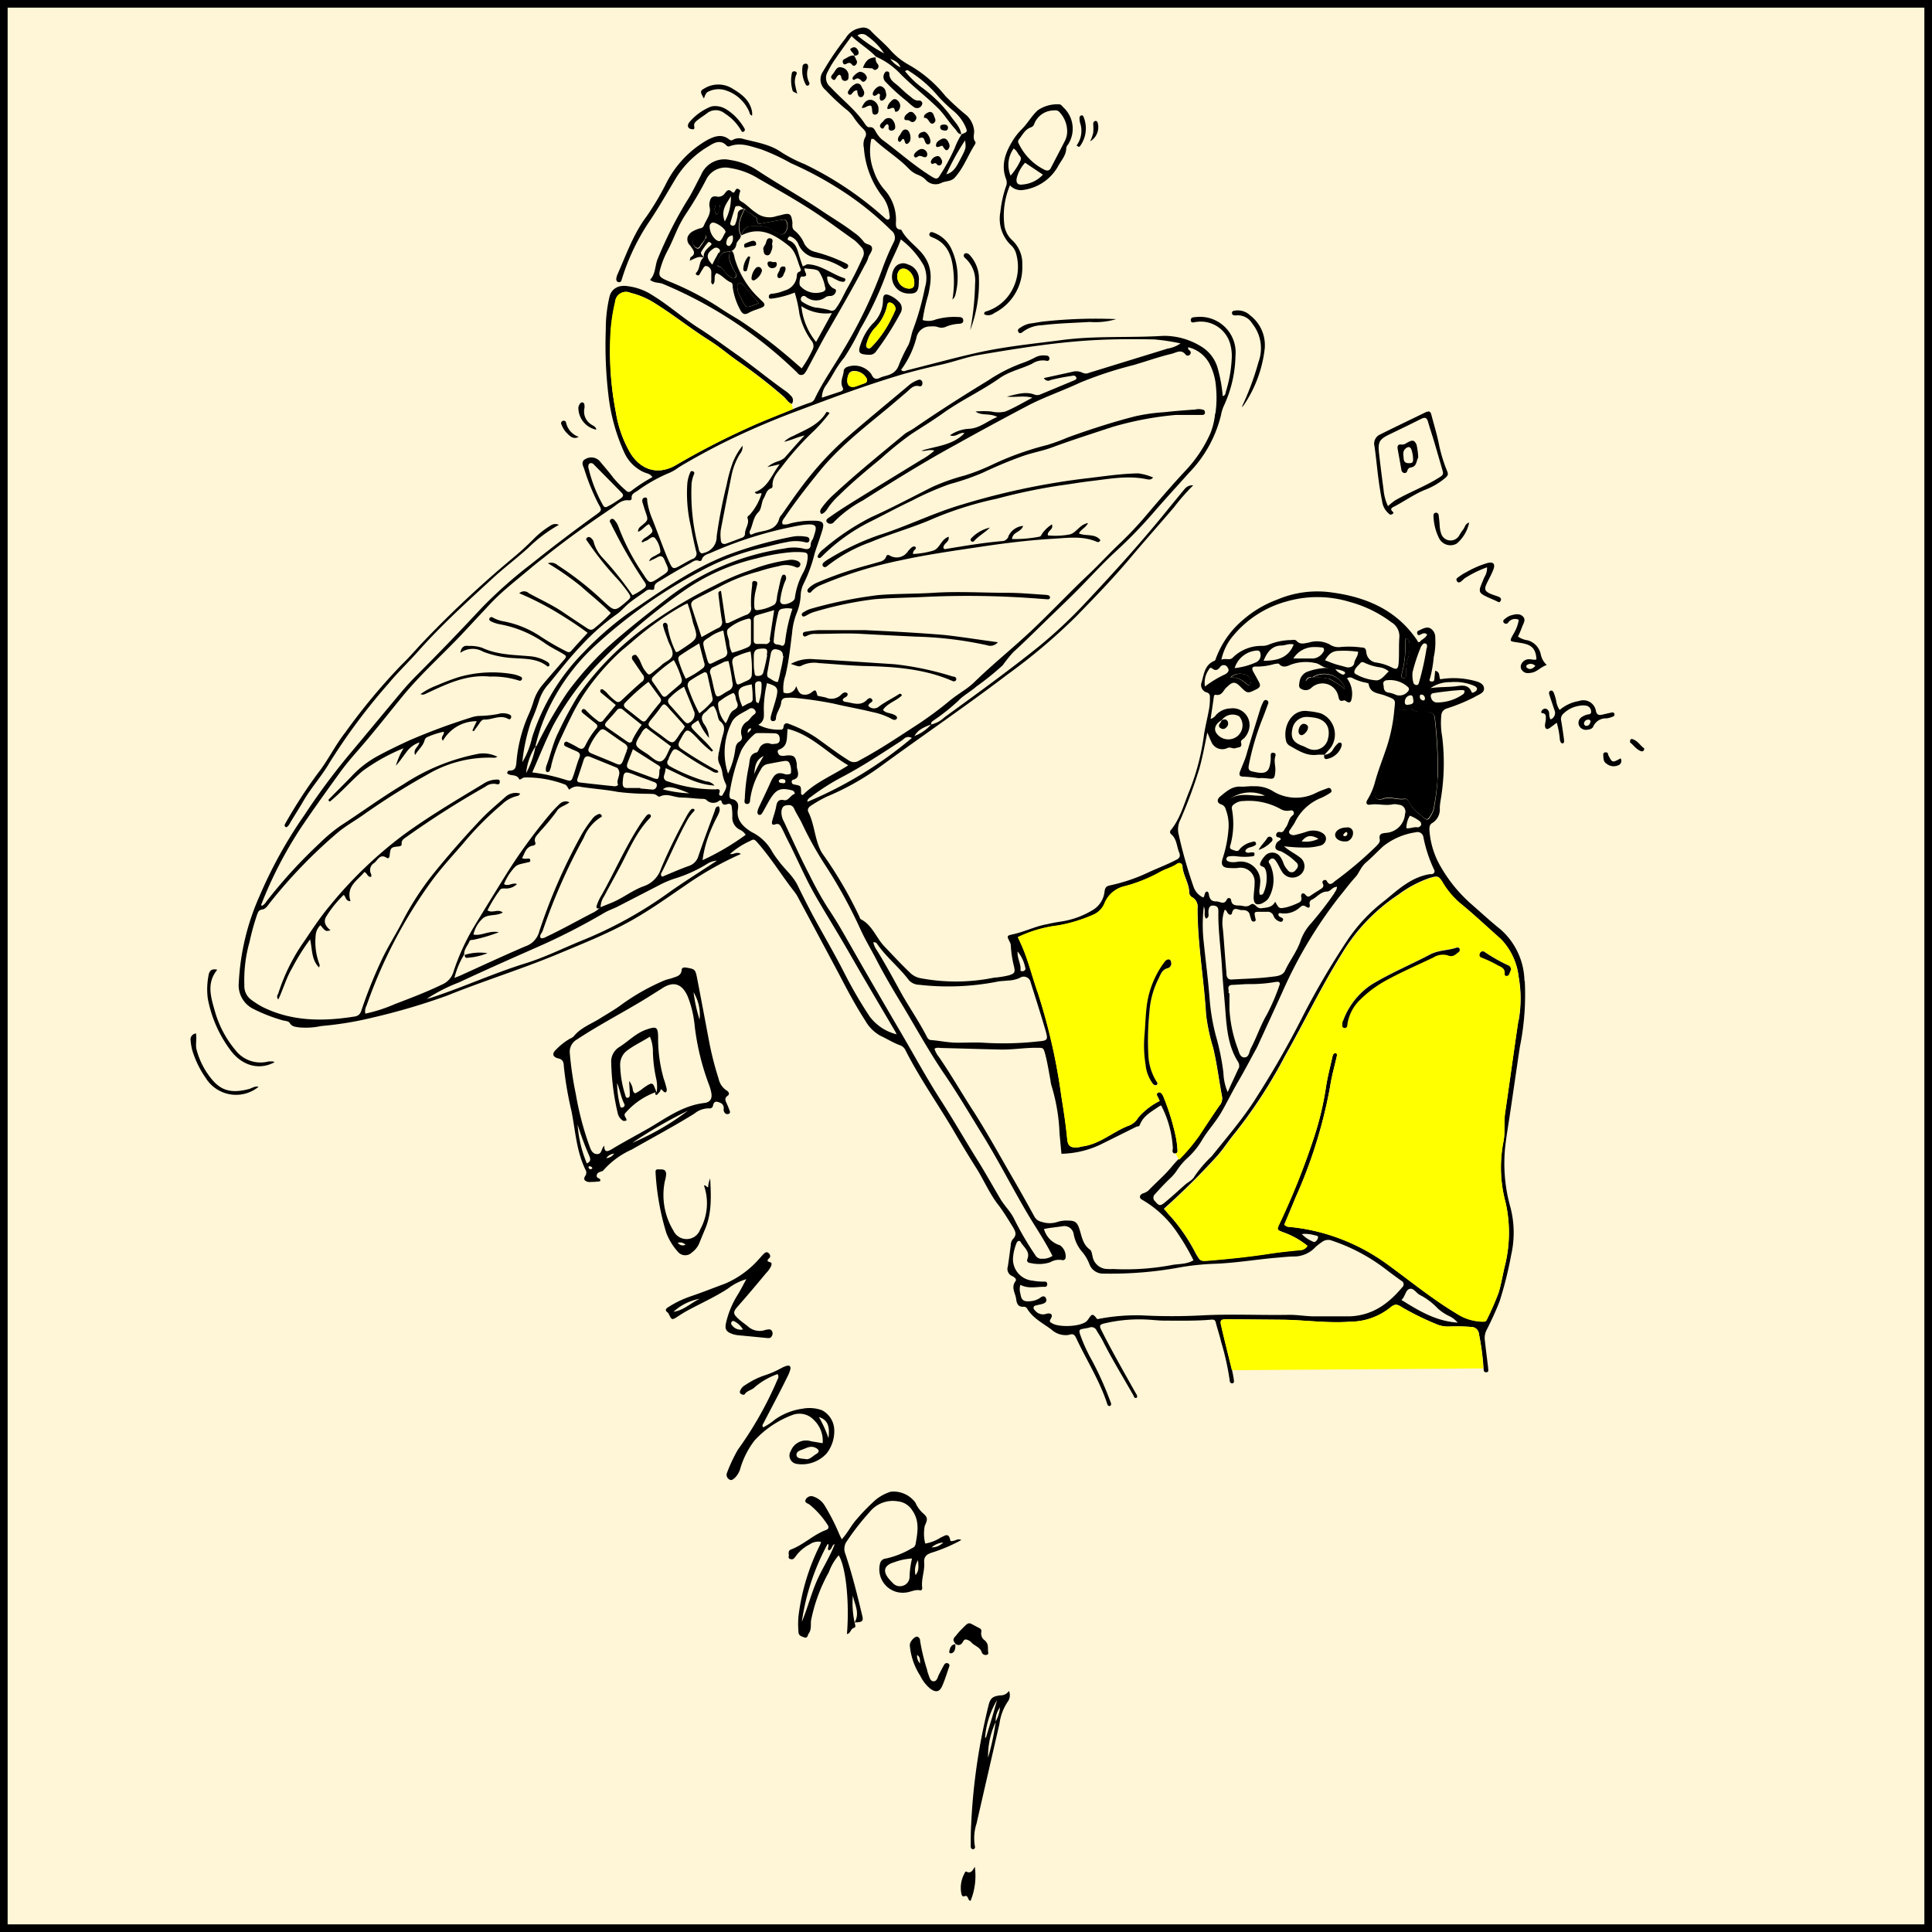 <svg xmlns="http://www.w3.org/2000/svg" viewBox="0 0 253 253"><rect x="0" y="0" width="253" height="253" fill="#808080" stroke="none"/><defs><style>.cls-1{fill:#fff5d7;stroke:#000;stroke-miterlimit:10;}.cls-2{fill:#ff0;}</style></defs><g id="レイヤー_2" data-name="レイヤー 2"><g id="イラスト"><rect class="cls-1" x="0.5" y="0.5" width="252" height="252"/><path d="M215.31,98a.75.75,0,0,1,0,.11.3.3,0,0,1-.41.26c-.6-.21-.95-.75-1.42-1.14-.05,0,0-.22,0-.32a.22.22,0,0,1,.29-.12C214.47,97,214.77,97.62,215.31,98Z"/><path d="M212.22,99.31a.61.61,0,0,1-.34.92,1.47,1.47,0,0,1-1.52-.24c-.42-.25-.38-.73-.41-1.15a.29.29,0,0,1,.27-.32.31.31,0,0,1,.36.2s0,.07,0,.11C211.13,99.91,211.13,99.91,212.22,99.31Z"/><path d="M211.42,93.51c.05.19-.1.29-.24.34a3.14,3.14,0,0,1-.78.22,1.8,1.8,0,0,0-1.76,1.07c-.11.29-.47.39-.79.42a1,1,0,0,1-1.07-.54.9.9,0,0,1,.37-1.13,2.08,2.08,0,0,1,.62-.29c.24-.09.6,0,.59-.4a.78.78,0,0,0-.59-.78,2.2,2.2,0,0,0-.92,0,3.72,3.72,0,0,0-2.08,1,.94.94,0,0,0-.32,1q.2,1.22.36,2.43c0,.18.07.44-.16.49s-.32-.22-.38-.45a11.16,11.16,0,0,0-.41-2.25c-.36.27-.67.53-1,.74s-.53,0-.54-.32.11-.62.11-.92.06-.57-.27-.71c-.15-.07-.45,0-.29-.32a.63.63,0,0,1,.33-.29c.26-.09.45.08.59.28s0,.76.27,1.11a.92.92,0,0,0,.48-1.27c-.21-.66-.45-1.32-.66-2-.05-.18-.05-.42.17-.49s.36.11.43.29a7.3,7.3,0,0,1,.3,1,2.82,2.82,0,0,0,.46,1.23,5.2,5.2,0,0,1,2.53-1.17A1.67,1.67,0,0,1,209,93.17c.13.39.34.51.69.44s.91-.21,1.36-.3A.27.27,0,0,1,211.42,93.51Zm-3.13,1c0-.2-.15-.29-.31-.27a.54.54,0,0,0-.55.49.31.31,0,0,0,.38.32C208.13,95,208.22,94.74,208.29,94.48Z"/><path d="M201.76,85.65a2.59,2.59,0,0,0,.79,1.43c-.81.29-1.23.85-1.91,1-.47.08-.93.16-1.29-.27a.73.73,0,0,1-.11-.87,1.1,1.1,0,0,1,1.16-.6c.27,0,.54.13.8,0-.09-1.84-1.11-2-2.45-2.21-1.12-.17-1.11-.11-.55-1.13a5,5,0,0,0,.69-1.83,1.08,1.08,0,0,0-1.38.35.36.36,0,0,1-.6,0c-.14-.19,0-.37.17-.48a2.56,2.56,0,0,1,.68-.42c.56-.17,1.21-.35,1.67.11s0,1-.13,1.42a11.3,11.3,0,0,1-.52,1.21,3,3,0,0,0,1.27.49A2.42,2.42,0,0,1,201.76,85.65Zm-.7,1.56a.83.83,0,0,0-1.13-.1c-.06,0-.07.27,0,.31C200.34,87.77,200.69,87.58,201.06,87.21Z"/><path d="M174,87.44l-.21,0c-.58,0-1-.54-1.54-.61a5.73,5.73,0,0,0-3.22.21c-.45.2-1.05.48-1.54-.1-.08-.1-.37,0-.56,0a8.27,8.27,0,0,1-2.53.35c-.43,0-.52.25-.27.69s.49.88.73,1.33.17.69-.29.93c-1.19.6-1.21.61-2.15-.33-.66-.66-1-.67-1.68,0a2.06,2.06,0,0,0-.33.33c-.29.4-.54.87-1.18.75a.21.21,0,0,0-.26.16c-.14,1-.29,2-.44,3a1.38,1.38,0,0,0,.72-.53,2.64,2.64,0,0,1,1.87-.85,2.2,2.2,0,0,1,2.41,2.85,2.62,2.62,0,0,1-.56,1c-.17.19-.53.3-.45.62.19.72-.35.59-.72.73s-.67-.22-1.1,0a1.54,1.54,0,0,1-2.08-.85c-.18-.36-.31-.73-.52-1.19-.34,1.69-.63,3.26-1.06,4.79a63.07,63.07,0,0,1-2.44,6.57,2.77,2.77,0,0,0-.29,1.81,62.32,62.32,0,0,0,2,7.06,2.42,2.42,0,0,0,1.25,1.37c.29-.24.08-.7.54-.79.06.08.16.15.18.24.08.58.23,1.09,1,1.06.47,0,1.06.54,1.4-.3a.29.29,0,0,1,.53.09c.08.74.58.74,1.09.75s.93.29,1.45-.1c.34-.25.56,0,.82.24a.77.77,0,0,0,.58.22c.72-.1,1.43-.07,1.84-.86.52.94.52.92,1.45.74a8.7,8.7,0,0,0,1.43-.52c.38-.15.66-.32.53-.86-.08-.36.21-.65.53-.29s.44.31.74.1.78-.51,1.18-.76.57-.4.35-.84a.28.28,0,0,1,.16-.38.29.29,0,0,1,.4.12c.32.65.73.3,1.05,0a49.74,49.74,0,0,0,5.33-4.5c.27-.28.63-.58.54-1-.14-.71.29-.76.79-.82a2.67,2.67,0,0,0,2.52-2.47.91.91,0,0,0-.85-1.22,1.87,1.87,0,0,0-.7-.06c-1,.23-2-.11-3,.05-.48.08-.64-.2-.37-.64a8.84,8.84,0,0,0,1-2.36c.35-1.28.83-2.52,1.26-3.77a21.76,21.76,0,0,0,1.24-5.45c.14-1.61.36-1.47-1.26-2.09-.78-.29-1.93-.26-2.08-1.5,0-.08-.26-.15-.41-.17a6.43,6.43,0,0,1-1.65-.56.68.68,0,0,0-.78,0,3.32,3.32,0,0,1,.59,2.76c-.07.34-.25.49-.56.32s-.27-.24-.5-.17c-.49.15-.58-.14-.66-.55a2.12,2.12,0,0,0-3.56-1.09,1.08,1.08,0,0,1-1.28.12c-.39-.15-.31-.58-.24-.94a1.64,1.64,0,0,1,1-1.31,8.2,8.2,0,0,1,2.65-.51Zm25.67,41a34.35,34.35,0,0,1-.65,8.7c-.42,2.81-.82,5.62-1.24,8.43-.22,1.5-.48,3-.66,4.51a21.14,21.14,0,0,0,.6,7.75,13.11,13.11,0,0,1,.18,6.47,49.43,49.43,0,0,1-1.52,6.1c-.5,1.3-1.1,2.57-1.73,3.82a2.28,2.28,0,0,0-.2,1.35c.13,1.19.29,2.39.43,3.59,0,.22.11.52-.23.54s-.36-.24-.37-.48a32.71,32.71,0,0,0-.6-4.52,1,1,0,0,0-1-.93,23.76,23.76,0,0,0-2.92-.06,3.71,3.71,0,0,1-1.49-.24,37.32,37.32,0,0,1-4.5-2.18c-.85-.55-1.06-.61-1.86.06a8.42,8.42,0,0,1-5.08,1.73c-3,.23-6.06-.23-9.08-.26l-7-.06c-.92,0-1,.11-.79,1,.44,1.9.92,3.78,1.38,5.67a13.34,13.34,0,0,1,.25,1.38c0,.15,0,.32-.22.34a.29.29,0,0,1-.32-.26,34.37,34.37,0,0,0-1.16-5.23c-.18-.83-.48-1.65-.68-2.48-.09-.35-.27-.39-.59-.37-2,.18-4,.13-6.07.13-.55,0-1.09-.05-1.63-.09a19.87,19.87,0,0,0-6.15.42c-.79.17-.87.3-.5,1,.66,1.32,1.37,2.63,2.08,3.92s1.56,2.79,2.34,4.18c.11.2.29.38.19.65-.35.17-.38-.16-.48-.33-1.34-2.36-2.78-4.69-4-7.12-.23-.45-.52-.87-.78-1.31a.74.74,0,0,0-1-.4c-1.42.31-1.53,0-.89,1.65a21.16,21.16,0,0,0,1.26,2.63,42.89,42.89,0,0,1,2.47,5.54.35.35,0,0,1-.06.42c-.34.09-.39-.19-.45-.39-1-3-2.68-5.62-4-8.44-.21-.45-.37-.68-1-.46a2.74,2.74,0,0,1-2.26-.7c-1.11-.83-2.4-1.46-3.16-2.7a.49.49,0,0,0-.46-.29c-.76.07-.93-.44-1-1-.09-.77-.71-1.5-.09-2.34.22-.3-.2-.57-.44-.68a1,1,0,0,1-.56-1.25c.14-.92.26-1.85.38-2.78a1.29,1.29,0,0,1,.25-.77c.57-.57.41-1,0-1.67-.63-1-1.25-2.06-2-3-1.05-1.41-1.74-3-2.67-4.52-1.08-1.7-2.13-3.44-3.15-5.19-2.06-3.48-4.4-6.79-6.22-10.4a1.25,1.25,0,0,0-.76-.66c-.87-.32-1.66-.83-2.51-1.22a5.17,5.17,0,0,1-2-2c-1.29-2-2.35-4-3.44-6.1q-2.72-5.1-5.45-10.19a3.92,3.92,0,0,0-.39-.58c-1.67-2.14-3.09-4.48-4.9-6.51-.35-.38-.46-.38-.9-.13a10.66,10.66,0,0,0-2.63,1.7c.47.12.89-.38,1.43,0A43.55,43.55,0,0,0,89.67,116c-2.41,1.64-4.79,3.35-7.36,4.75-2.84,1.55-5.85,2.76-8.82,4-4.92,2.08-10,3.63-15,5.65a84.64,84.64,0,0,1-9.63,2.84,44.52,44.52,0,0,1-6.79,1.12,9.74,9.74,0,0,1-2.9.18c-.45-.08-.92-.07-1.21-.55-.2-.32-.63-.28-1-.39a21.66,21.66,0,0,1-3.9-1.54,3.45,3.45,0,0,1-1.79-3.38A31.72,31.72,0,0,1,34,117.31a59.27,59.27,0,0,1,5.88-10.6,87.45,87.45,0,0,1,5.76-7.79c2.3-2.74,4.58-5.51,6.88-8.25.58-.69,1.18-1.36,1.81-2,3-3,5.89-6,8.76-9.08a58.75,58.75,0,0,1,6.47-5.73q4.16-3.33,8.47-6.44c.79-.57.81-.6.35-1.4A28.41,28.41,0,0,1,76.5,61.4c-.18-.46-.46-1,.21-1.31a1.49,1.49,0,0,1,1.8.27c.62.75,1.27,1.48,1.85,2.26a14.46,14.46,0,0,0,1.56,1.57c.22.23.42.32.71.12a21.17,21.17,0,0,1,2.81-1.83c-.32-.46-.74-.48-1.09-.63a5.15,5.15,0,0,1-2.59-2.57,24.92,24.92,0,0,1-2.08-7.49,55.39,55.39,0,0,1-.35-8.63,18.35,18.35,0,0,1,.5-4.36,1.78,1.78,0,0,1,1.47-1.33,2.69,2.69,0,0,1,.86,0A7.64,7.64,0,0,1,85.5,38.7c2.13,1.31,4,3,6.09,4.32,1.71,1.09,3.32,2.31,5,3.48,2.12,1.52,4.13,3.19,6.26,4.69a3.75,3.75,0,0,1,.7.62.79.79,0,0,1,.13,1.09c-.48-.19-.7-.63-1-.92a69.44,69.44,0,0,0-6.08-4.71c-1.24-.87-2.39-1.87-3.68-2.68-2.6-1.64-5-3.59-7.63-5.17a10.86,10.86,0,0,0-2.7-1.07,1.41,1.41,0,0,0-2,1.17,23.53,23.53,0,0,0-.62,4.26A41.64,41.64,0,0,0,80.65,54a15.57,15.57,0,0,0,1.79,5.15c1.25,2.19,3.52,3.27,6.14,1.72a99.87,99.87,0,0,1,9.13-4.73c2-.94,4.09-1.73,6.14-2.57.75-.31,1.52-.6,2.29-.86a.91.91,0,0,0,.57-.53c1.07-2.25,2.54-4.27,3.77-6.42A60.81,60.81,0,0,0,115.62,35a32.24,32.24,0,0,1,1.43-3.32,1.18,1.18,0,0,0-.36-1.52,39.62,39.62,0,0,0-6.54-5.25,47.36,47.36,0,0,0-6.58-3.54,27.19,27.19,0,0,0-3.91-1.82c-1.34-.38-2.65-.94-4.08-.41a.4.4,0,0,1-.43-.07c-.74-.82-1.59-.4-2.22,0a12.43,12.43,0,0,0-4.35,4.15c-1.14,1.89-2.23,3.82-3.47,5.67a28.65,28.65,0,0,0-3.67,7.64c-.06.21-.12.42-.33.42H81c-.29-.07-.33-.32-.28-.56a2.53,2.53,0,0,1,.18-.55c1.14-2.56,2.06-5.23,3.77-7.5a35.37,35.37,0,0,0,2.5-4.19,13.61,13.61,0,0,1,5.42-5.8c.93-.49,1.93-.88,2.92-.07a.41.41,0,0,0,.52,0,1.7,1.7,0,0,1,1.25-.1c1.69.45,3.45.68,4.94,1.69a18,18,0,0,0,3.11,1.61,44.28,44.28,0,0,1,10.36,6.91c.18.14.32.34.59.38.35-.14.22-.45.19-.69a4.62,4.62,0,0,0-1-2.46,11.74,11.74,0,0,1-2.34-6.25,2.07,2.07,0,0,1,.1-1.26c.33-.55.17-.9-.26-1.3a9,9,0,0,1-1.12-1.35,4.35,4.35,0,0,0-1.11-1.19,29.1,29.1,0,0,1-2.62-2.47,1.8,1.8,0,0,1-.33-2.46A37.69,37.69,0,0,1,110.74,5a2.76,2.76,0,0,1,1.91-1.33A1.35,1.35,0,0,1,114,4c.8.86,1.71,1.58,2.5,2.45a9.24,9.24,0,0,0,2.44,2,16.56,16.56,0,0,1,4.85,4.11,31.21,31.21,0,0,0,2.76,2.52,3.17,3.17,0,0,1,1,1.91c.09.52-.23,1.08.17,1.57.07.07,0,.3-.09.42-.89,1.4-1.45,3-2.59,4.27-.49.55-1.18.42-1.74.69a1.72,1.72,0,0,1-2.11-.43,2.78,2.78,0,0,0-1-.62,3.46,3.46,0,0,1-1.24-.86c-1.39-1.43-3.12-2.45-4.55-3.84,0,0-.14,0-.3,0a7.4,7.4,0,0,0,.32,4.19,7.23,7.23,0,0,0,1.37,2.43,5.86,5.86,0,0,1,1.53,4.37c0,.43,0,.79.53.88.07,0,.18,0,.21.09.74,1.44,2.25,2.23,3.1,3.6,1,1.57.76,3.2.4,4.85a23.75,23.75,0,0,0-.74,3.31,2.58,2.58,0,0,0,1.74-.08,8.86,8.86,0,0,1,3-.31c.3,0,.56.08.58.43s-.22.42-.53.45a5,5,0,0,0-1.81.42,1.36,1.36,0,0,1-1,0,2.33,2.33,0,0,0-.91-.07A1.82,1.82,0,0,0,120,44.25a12.25,12.25,0,0,1-2,4.18c.29.32.56.12.78.06,3.17-.79,6.33-1.67,9.52-2.37,3.54-.77,7.16-1.12,10.75-1.59,4.42-.59,8.87-.27,13.3-.55a9.2,9.2,0,0,1,4.84,1.33,4.85,4.85,0,0,1,2.32,3.1,19,19,0,0,1,.61,3.46c.36-.08.36-.37.42-.62a17.33,17.33,0,0,0,.76-4.35,5.78,5.78,0,0,0-.2-1.85,4,4,0,0,0-4.39-2.9c-.27,0-.72.26-.77-.19s.43-.42.76-.45a4.67,4.67,0,0,1,5.09,5.08,16.19,16.19,0,0,1-1.52,6.55,5,5,0,0,0-.38,1.23,16.33,16.33,0,0,1-4.2,7.56l-1.24,1.38c-1.13,1.25-2.25,2.49-3.35,3.76a61.21,61.21,0,0,1-4.95,5.11c-1.32,1.21-2.55,2.51-3.79,3.8-1.89,2-3.87,3.83-5.81,5.73-1.28,1.25-2.55,2.5-3.87,3.7a18.89,18.89,0,0,0-1.38,1.72,36.79,36.79,0,0,1-3.45,2.78c-.75.67-1.7,1.15-2.38,1.88a26.35,26.35,0,0,1-3.17,2.52c-.17.13-.4.24-.36.5h0l0,.05c-1.29.5-1.77.81-2.19,1.52a5.4,5.4,0,0,0,2.19-1.52l.06,0v0a3.76,3.76,0,0,0,1.68-.93c4.13-3,8.28-6,12.26-9.19a62.85,62.85,0,0,0,6.3-5.91c3.75-4,7.38-8,10.82-12.28l1.93-2.35.2-.23a1.25,1.25,0,0,1,1.06-.41,27.74,27.74,0,0,0-2.52,2.88c-1.92,2.25-3.9,4.46-5.8,6.73-2.21,2.62-4.6,5.09-7,7.55a77.14,77.14,0,0,1-9,7.61c-5.39,4.1-11,7.92-16.47,11.92a34.6,34.6,0,0,1-7.21,4.08,16.77,16.77,0,0,0-2,1.14c-.36.21-.57.52-.39.87.77,1.54.81,3.31,1.53,4.88a4.13,4.13,0,0,0,.41.7,53.2,53.2,0,0,1,4.71,8.06c.07.13.11.34.22.4,1.5.76,2,2.42,3.07,3.54s2.28,2.43,3.5,3.58a2.68,2.68,0,0,0,1.37.62,25,25,0,0,0,9.49-.09,12,12,0,0,0,2-.32c.7-.25.79-.35.64-1.09a14.27,14.27,0,0,1-.43-2.77,1,1,0,0,0-.11-.44c-.44-.87-.45-.88.42-1.07,1.52-.33,2.93-1.06,4.47-1.32a17.55,17.55,0,0,1,1.73-.33,11.17,11.17,0,0,0,4.15-1.48,3.19,3.19,0,0,0,1.61-2.44c.07-.51.2-.72.73-.83a22.86,22.86,0,0,0,5-1.69c1.2-.56,2.42-1,3.61-1.63.48-.22.64-.49.43-1-.33-.81-.3-1.78-1.07-2.4a.36.36,0,0,1,0-.53c1.24-1.54,1.72-3.46,2.46-5.24a30.73,30.73,0,0,0,1.88-7.33c.19-1.15.48-2.29.68-3.44a8.16,8.16,0,0,0,.08-1.4.54.54,0,0,0-.4-.6,1,1,0,0,1-.68-1.35c.3-1.05.4-2.26,1.64-2.78.12,0,.2-.23.24-.37a12,12,0,0,1,3.53-5,14.38,14.38,0,0,1,4.48-2.66,13.43,13.43,0,0,1,7.2-.93c4.33.59,8.2,2.18,10.87,5.89a3.09,3.09,0,0,1,.26.37c.06.1.06.24.31.25.23-.36.76-.48,1-1-.32-.31-.6-.13-.88,0s-.32.08-.4-.09a.31.31,0,0,1,.12-.41c.5-.21,1-.57,1.54-.34a1.36,1.36,0,0,1,.68,1.26,9,9,0,0,1-.2,2.54,15.82,15.82,0,0,1-.48,2.75c-.07.18-.15.4.15.43s.39-.06.41-.31.07-.68.11-1.09c.71.15.45.76.67,1.11a10.59,10.59,0,0,1,4.16.13c.63.15,1.46.32,1.56,1s-.74.88-1.25,1.21a23.65,23.65,0,0,1-3.66,1.5,1,1,0,0,0-.68.92,10.29,10.29,0,0,0,.12,2.78,28.63,28.63,0,0,1-.22,8.37c-.05.31-.08.62-.1.93a2.09,2.09,0,0,1-1,2c-.33.18-.37.54-.35.93a10.87,10.87,0,0,0,1.52,4.85,19.2,19.2,0,0,0,3.9,4.77c1.29,1.12,2.54,2.29,3.88,3.36A9.21,9.21,0,0,1,199.63,128.42Zm-.79,5.18a16.23,16.23,0,0,0,0-5.69,8.46,8.46,0,0,0-2.38-5c-1.66-1.47-3.27-3-5-4.42a10.8,10.8,0,0,1-2.53-2.86c-.6-1-.68-1-1.81-.66a14.74,14.74,0,0,0-4,2.13,24.14,24.14,0,0,0-7.51,7.87c-2.68,4.3-4.87,8.87-7.37,13.27a64.17,64.17,0,0,1-6.54,10.08c-.8.95-1.46,2-2.28,2.95a95.32,95.32,0,0,1-7.05,7c.35.39.67.78,1,1.14a23.19,23.19,0,0,1,3.18,4.73c.58.95.5,1,1.65.9,2.59-.21,5.18-.48,7.76-.87,1.39-.22,2.78-.36,4.18-.5a1.15,1.15,0,0,0,1-.57,10.53,10.53,0,0,0-3.12-1.75c-.91-.35-.91-.35-.5-1.22A95.79,95.79,0,0,0,172.05,149a40.16,40.16,0,0,0,1.58-6.58c.2-1.38.57-2.74.87-4.11.05-.22.12-.52.43-.4s.15.32.1.51c-.29,1.29-.66,2.57-.85,3.87a62.61,62.61,0,0,1-4.5,14.47c-.5,1.22-1,2.43-1.5,3.6a.92.92,0,0,0,.72.3,25.42,25.42,0,0,1,4.57.87,26.28,26.28,0,0,1,8.41,4.17c2.92,2.14,5.72,4.42,8.82,6.28a6.44,6.44,0,0,0,3.39,1.07c.33,0,.51,0,.63-.27a36.93,36.93,0,0,0,1.54-3.53c.32-1.08.51-2.19.76-3.29a18,18,0,0,0,.15-8.45,17.55,17.55,0,0,1-.28-8.09c.25-1.23,0-2.48.21-3.72C197.69,141.69,198.24,137.64,198.84,133.6Zm-5.45-43.33c0-.29-.21-.39-.41-.49a6.42,6.42,0,0,0-3.06-.47,4.4,4.4,0,0,0-2.63.78c1.17-.18,2.33-.1,3.48-.26.64-.09,1.33-.18,1.77.5.11.18.1.48.44.31C193.17,90.56,193.37,90.48,193.39,90.27Zm-1.63.26c0-.14-.15-.17-.25-.18h-.38c-.59.05-1,.07-1.35.12-.69.08-1.38.16-2.06.27-.42.06-.47.34-.33.68a.78.78,0,0,0,.68.55,5.93,5.93,0,0,0,3.57-1.14A.46.46,0,0,0,191.76,90.53Zm-.9,82.67a3.18,3.18,0,0,0-1.2-.91,6.33,6.33,0,0,1-1.46-1,8.36,8.36,0,0,0-2.32-1.74c-.47-.25-.82-.95-1.35-.78s-.54,1-1.05,1.44C185.79,171.64,188,173,190.86,173.2Zm-2.59-71.43a61.45,61.45,0,0,0-.39-7.68.79.79,0,0,0-.55-.78c-.83-.32-1.82.22-2.55-.53,0,0-.15,0-.22.06a2.05,2.05,0,0,1-1.34,0,3,3,0,0,0-.3,1.29,20.81,20.81,0,0,1-1.15,4.4c-.61,1.68-1.2,3.36-1.68,5.09-.21.77.17,1.25.94,1,1-.35,1.92.16,2.88,0a.52.52,0,0,1,.54.37,5.08,5.08,0,0,0,1.54,1.72c.88.83,1,.81,1.53-.23a2.38,2.38,0,0,0,.25-.78A31.9,31.9,0,0,0,188.27,101.77Zm-.92,12.69c.28,0,.62-.19.39-.64a17.68,17.68,0,0,1-1.38-4.2.78.78,0,0,0-1-.65,8.89,8.89,0,0,0-4.3,1.86c-.74.69-1.44,1.42-2.2,2.08s-.91,1.43-1.47,2c-.71.78-1.32,1.63-2,2.44A58.88,58.88,0,0,0,167.89,130l-3.15,6.87c-.08.18-.17.36-.26.52-.78,1.42-1.53,2.86-2.35,4.26s-1.42,2.67-2.19,4-1.82,2.42-2.58,3.73a10.33,10.33,0,0,1-1.93,2.33,8.33,8.33,0,0,0-1.28,1.51,5.74,5.74,0,0,1-.9,1.07c-.7.67-1.37,1.38-2,2.09a.61.61,0,0,0,0,.92c.49.58.65.68,1.24.2.93-.75,1.81-1.58,2.72-2.38.41-.35,1-.62,1.21-1.07a15.91,15.91,0,0,1,2.26-2.64c1.87-2.34,3.82-4.6,5.47-7.11a122.28,122.28,0,0,0,6.56-11.43,103.9,103.9,0,0,1,5.61-9.56,21.9,21.9,0,0,1,5.08-5.43C183.14,116.44,184.9,114.8,187.35,114.46Zm-.53-29.62c0-.22.1-.5-.2-.59s-.39.18-.54.35a.47.47,0,0,0-.05.1,22.77,22.77,0,0,0-1.09,3.3,3.68,3.68,0,0,0,.08,1.27.46.46,0,0,0,.36.41c.32.06.37-.21.43-.43A34.78,34.78,0,0,0,186.82,84.84Zm-.49,6.87c.21,0,.23-.14.23-.3s-.15-.46-.43-.47-.23.18-.24.33S186.08,91.68,186.33,91.71Zm-.27,16.35a.58.58,0,0,0-.26-.6,5,5,0,0,0-1.21-.66,3.08,3.08,0,0,0-.46,1.64c.49.07,1-.21,1.45-.12A.44.44,0,0,0,186.06,108.06ZM184.4,92.29c.33-.06.74-.05.69-.57-.08-.28,0-.74-.47-.66a.84.84,0,0,0-.65.86C183.94,92.25,184.14,92.33,184.4,92.29Zm.13-8.2c.05-.15-.12-.44-.55-.5a13.7,13.7,0,0,1-.46,4.79c-.08.21,0,.37.27.41s.33-.13.32-.34a8.39,8.39,0,0,1,.34-2.53C184.6,85.34,184.36,84.71,184.53,84.09Zm-.13,6.42a.38.38,0,0,0,0-.52,3.51,3.51,0,0,0-2.93-.89c-.22.09-.43.21-.27.74,0,.28,0,.84.8.88a5,5,0,0,1,.87.3A1.43,1.43,0,0,0,184.4,90.51Zm-.78,78.07a.51.51,0,0,0-.11-.86c-.7-.5-1.38-1-2.07-1.53a24,24,0,0,0-7-3.72,1.33,1.33,0,0,0-1.32.17,8.71,8.71,0,0,0-.83.64,3.83,3.83,0,0,1-2.79,1.26c-.81,0-1.63.11-2.44.17-2.71.24-5.4.7-8.13.79a33.45,33.45,0,0,0-4.11.41,50,50,0,0,1-10.29.87,1.89,1.89,0,0,1-1.88-1.26,5.43,5.43,0,0,0-.95-1.6,4.87,4.87,0,0,1-1.09-2.26,1.24,1.24,0,0,0-1.42-1.09c-.81.14-1.65.19-2.48.37a3.07,3.07,0,0,0,2.09,2.13,1.77,1.77,0,0,1,.74,1.67.36.36,0,0,1-.45.27,2.26,2.26,0,0,0-1.57.29,4.77,4.77,0,0,1-2.54.1c-.29,0-.58-.17-.44-.53.4-1-.48-1.52-.87-2.21-.15-.27-.41-.17-.54.1a6.28,6.28,0,0,0-.46,1.8,2.82,2.82,0,0,0,2.51,3.14,8,8,0,0,0,1.62.13.29.29,0,0,1,.33.26c.05.23-.09.44-.28.42h-.17c-1,0-2.05.28-3.06-.26a2,2,0,0,0,0,1.15c.13.84.39,1.07,1.24,1a2.53,2.53,0,0,0,1.41-.49.6.6,0,0,1,.37-.15.35.35,0,0,1,.32.23c.18.35,0,.6-.34.72s-.53.13-.79.2-.42.07-.48.28.17.4.32.56a1.33,1.33,0,0,0,1.4.28c.59-.13.84.16.54.65s0,.48.19.62c.94.57,4,.44,4.61-.41.46-.59.57-1.12,1.2-.23.11.16.36,0,.55,0a26,26,0,0,1,5.34-.41,75.12,75.12,0,0,0,7.94,0c3.82-.2,7.63,0,11.44-.07,1.1,0,2.17.2,3.25.2,1.52,0,3,0,4.55,0C179.7,172.29,181.81,170.74,183.62,168.58Zm-.37-85.11a2.13,2.13,0,0,0-1.07-2,15.94,15.94,0,0,0-5.41-2.64,14.5,14.5,0,0,0-8.28-.07,13.72,13.72,0,0,0-6.87,4.34,7.21,7.21,0,0,0-1.68,3.3c.5-.26,1.11.15,1.51-.3a5.32,5.32,0,0,1,3.79-1.52,2.31,2.31,0,0,0,.9-.16,7.94,7.94,0,0,1,2.84-.6c.27,0,.6-.11.79.09.49.54,1,.34,1.61.24a3.63,3.63,0,0,1,2.71.22,2.1,2.1,0,0,0,1.54.35,12.54,12.54,0,0,1,2.67.07c.41,0,.58.14.62.63a1.49,1.49,0,0,0,1.36,1.35,6.63,6.63,0,0,1,1.88.59c.75.39.94.29,1-.6C183.24,85.65,183.16,84.55,183.25,83.47Zm-1.39,4.45a2.32,2.32,0,0,0-1.23-.54,6.94,6.94,0,0,1-1.79-.52c-.25-.11-.5-.28-.72,0s-.72.62-.77,1.13c0,.19.13.26.27.33a6.28,6.28,0,0,0,2.54.77C180.84,89.16,181.32,88.42,181.86,87.92Zm-4.52-1.08c.06-.52.5-.87.51-1.49a13.3,13.3,0,0,0-2.49-.12c-1,0-1.41.53-1.85,1.23.51.2.94.38,1.38.52s.9.23,1.34.37S177.27,87.33,177.34,86.84Zm-1.23,1.39c.08-.1,0-.24-.1-.29a2.78,2.78,0,0,0-1.14-.29,2.36,2.36,0,0,0,.95.69A.34.34,0,0,0,176.11,88.23Zm0,2a1.77,1.77,0,0,0-.6-1.09,2.89,2.89,0,0,0-3.7-.43h-.06a0,0,0,0,1,0,0c-.35-.07-.59,0-.78.5.33-.2.64-.22.78-.5h0l0,0a7.75,7.75,0,0,1,2.25.17A10.19,10.19,0,0,1,176.13,90.26Zm-1.37,26.67a1.28,1.28,0,0,0,.35-.77c-.62,0-.85.6-1.28.62-.87,0-1.34.73-2,1.06a.48.48,0,0,0-.31.56c.07.35,0,.68-.47.36s-.67,0-.95.22a3,3,0,0,1-2.4.63.21.21,0,0,0-.27.15c0,.2.1.28.23.35s.51.16.35.46-.41.14-.63.05a1.21,1.21,0,0,1-.6-.69.8.8,0,0,0-.83-.5c-.32,0-.63,0-.94,0-.75,0-.77,0-.61.79.05.2.14.38-.11.47s-.4-.1-.46-.35-.11-.3-.13-.45c-.11-.61-.62-.7-1.06-.68s-1.1-.55-1.29.4c-.05.25-.34.29-.55,0s-.13-.37-.41-.43a5,5,0,0,0-.25,2.36c.08.7.13,1.4.18,2.1.1,1.24.18,2.48.3,3.72,0,.46.06,1,.75.94,1.71-.11,3.42-.13,5.11-.35.62-.07,1.5-.11,1.81-.79.6-1.3,1.51-2.44,2-3.81a6.59,6.59,0,0,1,1.41-2.4A43.56,43.56,0,0,0,174.76,116.93ZM173.38,85.2c0-.21,0-.4-.27-.41a6.86,6.86,0,0,0-1.28-.05,3.16,3.16,0,0,0-2.46,1.49H172A1.74,1.74,0,0,0,173.38,85.2Zm-.82,77c.18-.39-.21-.4-.45-.45a4.31,4.31,0,0,0-1.64-.15,4.08,4.08,0,0,0,1.38.95C172.2,162.8,172.45,162.45,172.56,162.21Zm-3.15-77.8c-.59-.17-1.06.11-1.55.13-1.29,0-1.92.85-2.39,2C167.25,86.53,168.7,86.16,169.41,84.41Zm-1.91,44.75c.21-.49.05-.65-.47-.56a19.3,19.3,0,0,1-3.48.28c-.7,0-1.4.08-2.1.1-.4,0-.67.14-.57.63a2.36,2.36,0,0,1,0,.46H161c0,.7,0,1.4,0,2.1a17.51,17.51,0,0,0,1.07,5.11c.18.47.3,1.23.91,1.2s.59-.74.82-1.18c.76-1.44,1.26-3,2.09-4.42A26.91,26.91,0,0,0,167.5,129.16Zm-2.93-42.47a1,1,0,0,0,.49-1.09c-.05-.27-.15-.41-.45-.4a3.27,3.27,0,0,0-2.93,2.3A9.06,9.06,0,0,0,164.57,86.69Zm-.83,2.94c.13-.13,0-.29,0-.44a.94.94,0,0,0-.81-.87,1.85,1.85,0,0,0-1.81.39,2.71,2.71,0,0,1,2.07.86C163.38,89.68,163.55,89.8,163.74,89.63Zm-1.52,6.61a1.82,1.82,0,0,0,.06-2.42,1.73,1.73,0,0,0-2.28.49h0c-.83.47-1.1,1.15-.7,1.72A1.9,1.9,0,0,0,162.22,96.24Zm0,43.68a1,1,0,0,0-.12-.9c-1.29-2.06-1.46-4.42-1.64-6.73-.14-1.83-.33-3.64-.43-5.47-.14-2.48-.53-5-.48-7.46,0-.49-.13-.71-.63-.76s-.63.28-.67.71.18.79-.32,1c-.37-.47,0-1-.29-1.58a20.36,20.36,0,0,0,0,4.74c.25,2.44.57,4.87.76,7.32a27.11,27.11,0,0,0,.81,4.82,30.92,30.92,0,0,1,1,4.9,7,7,0,0,0,.56,2.52C161.24,141.92,161.74,140.93,162.18,139.92Zm-1.83-51.58c.4-.23.66-.5.37-.91a.57.57,0,0,0-1-.05c-.29.37-.58.51-1,.18-.21-.19-.37-.06-.45.12a3,3,0,0,0-.52,2.23A14.13,14.13,0,0,1,160.35,88.34Zm-.6,56.35a1.46,1.46,0,0,0,.24-1.12c-.4-2.1-.65-4.23-1.15-6.31a25.91,25.91,0,0,1-.93-4.33c-.27-4.67-1.13-9.28-1.12-14a1.4,1.4,0,0,0-.65-1.39.75.75,0,0,1-.44-.64c0-1.18-.77-2.2-.88-3.37,0-.49-.38-.62-.73-.37-.66.44-1.43.62-2.11,1a20.11,20.11,0,0,1-4.64,1.89,3.76,3.76,0,0,0-2.68,2.16,2.78,2.78,0,0,1-1.37,1.53,19.76,19.76,0,0,1-4.78,1.47,16.83,16.83,0,0,0-5.23,1.53c.18.41.34.76.5,1.11.88,2,1.39,4.13,2.11,6.18A78.58,78.58,0,0,1,139,143.57c.3,1.85.58,3.69.76,5.56.09,1,.45,1.18,1.39,1.11.23,0,.46-.09.69-.13,2.3-.33,4-2,6.12-2.76a2.43,2.43,0,0,0,1.1-1,9,9,0,0,1,2.81-2.18c-.09-.2-.15-.34-.22-.48s-.31-.43,0-.6.49.09.63.34.12.28.18.42A30.77,30.77,0,0,1,154,149a13.18,13.18,0,0,1,.17,1.39c0,.27.11.63-.27.65s-.39-.29-.32-.59a.56.56,0,0,0,0-.22,13.73,13.73,0,0,0-1.52-5.47,1.23,1.23,0,0,0-.24.1c-1,.71-2.1,1.22-2.56,2.46-.08.22-.32.17-.49.25l-4.71,2.34a12.64,12.64,0,0,1-5.06,1.18c-.09-.94-.17-1.79-.25-2.64a24.44,24.44,0,0,0-1.06-6.3,3.83,3.83,0,0,1-.13-.69c-.21-1.11-.38-2.22-.66-3.31s-.31-.91-1.28-.94c-1.52,0-3,.26-4.55.23-2.57-.05-5.14-.14-7.7-.2-.33,0-.68-.12-1,.1a3.36,3.36,0,0,0,.59,1.08c1.5,2.18,2.83,4.48,4.26,6.71,2,3.08,3.74,6.29,5.58,9.45.9,1.55,1.77,3.11,2.63,4.68a1.38,1.38,0,0,0,1,.75,3.23,3.23,0,0,0,2.06,0,3.85,3.85,0,0,1,1.38-.17c.93,0,1.2.24,1.49,1.13s.43,2,1.35,2.65c.25.18.27.53.35.84a2,2,0,0,0,2,1.72,5.47,5.47,0,0,0,.7,0,32.76,32.76,0,0,0,7.53-.49c1-.22,2-.07,3-.65a30,30,0,0,0-2.39-4,13.86,13.86,0,0,0-4.32-3.92c-.44-.23-.39-.63.08-.84a2,2,0,0,0,.72-.37c1-1.05,2.13-2,3-3.06.29-.35.59-.69.89-1a24.18,24.18,0,0,0,2.65-3.14C157.94,147.39,158.82,146,159.75,144.69Zm-.63-90.52a14.58,14.58,0,0,0,.07-3.56,7.75,7.75,0,0,0-.86-3,4.27,4.27,0,0,0-2.78-2.13c0,.17,0,.27.06.31s.46.31.19.63a.36.36,0,0,1-.6,0c-.59-.72-1.21-.22-1.81-.08-1.71.41-3.37,1-5,1.48a50.32,50.32,0,0,0-7,2.3c-2.29,1.08-4.69,1.88-6.93,3.06-3.14,1.66-6.26,3.34-9.35,5.07C121,60.5,117,63,113,65.53a15.46,15.46,0,0,0-3.8,2.84.59.59,0,0,1-.92,0c-.22-.28.13-.5.34-.64l.12-.08c1-.71,2.11-1.41,3.2-2.09,2.91-1.8,5.84-3.59,8.76-5.38a8.7,8.7,0,0,0,1.65-1.16c-.63-.24-1.14.12-1.69,0,1.94-.62,4.11-.69,5.64-2.3-.63-.19-1.12.61-1.9.28a4.83,4.83,0,0,1,2.5-.85c1.38-.06,2.36-1,3.7-1.55-1.05-.54-2.07-.12-2.85-.71a11.11,11.11,0,0,1,2.08,0,4,4,0,0,0,1.83,0c1.22-.51,2.35-1.19,3.53-1.81-1.15-.32-2.25,0-3.34-.15,1.19-.26,2.36-.71,3.59-.27a1,1,0,0,0,.78,0l4.42-1.84c.16-.07.39-.15.3-.4a.39.39,0,0,0-.49-.21,27.74,27.74,0,0,0-2.86.55.62.62,0,0,1-.89-.25l3.69-.81a1.9,1.9,0,0,1,1.37.11,1,1,0,0,0,.88,0l10.26-3.16a4.06,4.06,0,0,0,1.69-.68,27.26,27.26,0,0,0-3.41-.52c-2.49-.05-5-.05-7.48.07s-5,.38-7.51.71c-2.68.36-5.35.8-8,1.25-1.58.27-3.08.83-4.63,1.2-1.24.28-2.47.56-3.7.88l-1.41.38c-3.64,1.07-7.22,2.33-10.77,3.65l-4.22,1.58Q100,55.5,96.63,57.07t-6.78,3.55c-.34.19-.68.4-1,.6a5.94,5.94,0,0,1-1.1.66,20.77,20.77,0,0,0-4.27,2.39c-.35.25-.87.41-.75,1,0,0,0,0,0,0a.3.3,0,0,1-.33.25c-1-.13-1.57.54-2.25,1-.25.17-.5.33-.75.51-1.09.73-2.17,1.49-3.24,2.25q-2.49,1.78-4.89,3.7c-.64.5-1.28,1-1.91,1.54l-2.29,1.9c-.76.64-1.51,1.29-2.23,2S63.61,79.72,63,80.36c-1,1.06-2,2.16-3,3.2-2.41,2.5-5,4.85-7.2,7.52-2,2.44-4,5-6.1,7.39-.74.85-1.47,1.71-2.14,2.63-1.73,2.39-3.46,4.79-5.12,7.25a53.8,53.8,0,0,0-5.24,10.14s.06.09.1.14a1.59,1.59,0,0,0,.58-.57,65.34,65.34,0,0,1,7-7.66,21.24,21.24,0,0,1,2.69-2.25c2.78-1.8,5.44-3.76,8.29-5.46a27.09,27.09,0,0,1,9.91-4,4.15,4.15,0,0,1,2.38.42c-.23.07-.3.13-.37.12A15.85,15.85,0,0,0,56,101.41a92.55,92.55,0,0,0-8.5,5.35c-1.12.79-2.31,1.44-3.36,2.34a65.8,65.8,0,0,0-8.7,9c-.32.39-.6.93-1.09,1s-.54.33-.67.64a31.49,31.49,0,0,0-1,3.6A18.31,18.31,0,0,0,32,129a2.2,2.2,0,0,0,.82,1.86,11.34,11.34,0,0,0,1.55,1c3.88,1.93,8,1.91,12.1,1.25.56-.1.74-.41.89-.89A59.93,59.93,0,0,1,49.84,126c.85-1.89,2-3.63,2.92-5.45a37.74,37.74,0,0,1,4.16-6.35q2.88-3.54,6-6.84c1-1.07,2.15-2,3.26-3a2,2,0,0,1,1.93-.44.51.51,0,0,1-.44.33,4.17,4.17,0,0,0-1.91,1.06,41.12,41.12,0,0,0-5.17,5.22c-1.4,1.62-2.87,3.2-4.12,4.92A63.09,63.09,0,0,0,48,131.69a1.53,1.53,0,0,0-.16,1.05,20.35,20.35,0,0,0,3.89-1.26c2.07-.79,4.15-1.58,6.15-2.55a2.62,2.62,0,0,0,1.52-1.73,29.48,29.48,0,0,1,2.76-6c1.22-2,2.48-4.05,3.73-6.07a69.42,69.42,0,0,1,6-8.36,16.9,16.9,0,0,1,1.35-1.45,1.24,1.24,0,0,1,.81-.38,1.21,1.21,0,0,1,.52.13c-.6.47-1.35.58-1.68,1.19a28.72,28.72,0,0,1-2.17,2.62c-.31.45-.91.8-.6,1.51.05.14-.12.32-.27.34-1,.12-1.1,1-1.49,1.63a1,1,0,0,0,.65.08c.18,0,.41-.07.43.21s-.21.24-.39.29c-.55.16-1.23.2-1.58.56A7,7,0,0,0,66,115.77c.58.37,1.1-.25,1.7,0a2,2,0,0,1-1.5.58c-.26,0-.61-.05-.75.22a17.91,17.91,0,0,0-1.61,2.64c.63.44,1.37-.25,2,.29-.85.48-1.82.19-2.54.7A4,4,0,0,0,62,122.38c1.09.22,2-.57,3.33-.3a22.35,22.35,0,0,1-3.4,1c-.21,0-.38,0-.47.22-.23.57-.71,1-.68,1.71h0a10.56,10.56,0,0,0-1.27,3.05l.66-.26c2.87-1.3,5.72-2.63,8.61-3.87a2.79,2.79,0,0,0,1.85-2,73.9,73.9,0,0,1,5.51-12.61,15,15,0,0,1,1.36-2,1.77,1.77,0,0,1,.9-.71.3.3,0,0,1,.38.17c.07.14,0,.21-.14.26a5.64,5.64,0,0,0-2.19,2.66,75.78,75.78,0,0,0-5.37,12.16c-.11.34-.52.63-.25,1a1.07,1.07,0,0,0,.68-.17c2.13-1,4.14-2.15,6.22-3.21a3.65,3.65,0,0,0,.89-.67l1.51-.61c1.48-.61,2.74-1.66,4.26-2.18a3.6,3.6,0,0,0,2.17-2.27c1-2.39,2.17-4.74,3.42-7a4.93,4.93,0,0,1,.53-.76.28.28,0,0,1,.21-.07l.1,0c.2.08.15.25,0,.37a5.79,5.79,0,0,0-.93,1.33c-1.17,2.13-2.1,4.36-3.18,6.52-.1.19-.29.4,0,.67,1.15-.47,2.33-1,3.52-1.42a1.93,1.93,0,0,0,1.23-1.29c.67-2,1.39-3.89,2.11-5.83.1-.27.09-.65.55-.68.26.43.06.8-.12,1.19a22.34,22.34,0,0,0-1,2.13A14.94,14.94,0,0,0,92,112.64a32.64,32.64,0,0,0,5.65-3.32,1.78,1.78,0,0,0-.75-.66,1.76,1.76,0,0,1-1-1.73,6.57,6.57,0,0,0-.07-1.17c0-.33-.18-.62-.62-.45-.26.1-.47.09-.6-.08a.82.82,0,0,1-.11-.25c-.05-.19-.16-.23-.33-.11a1.25,1.25,0,0,1-1.68-.13c-.21-.17-.6-.12-.91-.14l-.74-.06c-.53-.05-1.06-.09-1.59-.1-1,0-1.88-.63-2.86-.12a.4.4,0,0,1-.31-.11c-.33-.3-.74-.23-1.11-.26a32.39,32.39,0,0,1-4.08-.25c-1.61-.31-3.24-.41-4.85-.66a1.58,1.58,0,0,0-1.5.38c-.38-.6-.37-.61-.59-.7a14.23,14.23,0,0,0-5.25-.91c-.28,0-.62.42-.72.21-.34-.71-1.16-.33-1.56-.76,0-.22.15-.36.31-.35.73,0,.81-.38.89-1a19.22,19.22,0,0,1,1.5-6.1,14.81,14.81,0,0,0,.78-2.08,6.37,6.37,0,0,1,1.28-2.21q.7-.84,1.44-1.68l1.15-1.33c.49-.58.49-.58-.23-1s-1.45-.77-2.11-1.23a14.84,14.84,0,0,0-6.09-2.55,4.63,4.63,0,0,1-1-.34c-.18-.09-.36-.22-.22-.45a.28.28,0,0,1,.41-.07,4.6,4.6,0,0,0,1.54.52,13.23,13.23,0,0,1,4.63,1.9,32.1,32.1,0,0,0,3.31,1.93c.28.14.52.33.81,0,.68-.79,1.4-1.54,2.13-2.35-1.45-1.08-2.9-2-4.35-2.87A39.56,39.56,0,0,0,68,77.69a.91.91,0,0,1,1.26,0c1.47.81,3,1.49,4.4,2.43,1,.68,2,1.34,3,2,.34.22.72.56,1.16.16a20.24,20.24,0,0,0,2.17-2c-1.25-1.28-2.63-2.35-3.93-3.52a37.84,37.84,0,0,0-4.31-3A1.25,1.25,0,0,1,73,74,40.92,40.92,0,0,1,79,78.71c1.5,1.38,1.49,1.39,3,.1.68-.59.7-.6.14-1.39-.37-.5-.76-1-1.16-1.46A39.82,39.82,0,0,1,77,71c-.1-.17-.39-.38-.12-.59s.5,0,.69.22a.82.82,0,0,1,.19.41,4.83,4.83,0,0,0,1.15,2,42.19,42.19,0,0,1,3.92,4.91,7.75,7.75,0,0,0,1.44-.87c.36-.25.42-.48.14-.86a61.23,61.23,0,0,1-3.85-6.54c-.23-.41-.42-.84-.64-1.25A.29.29,0,0,1,80,68a.31.31,0,0,1,.42.06A2.55,2.55,0,0,1,81,69a28.74,28.74,0,0,0,3.24,6.19c.83,1.29.84,1.28,2.15.41l.1-.07c1.19-.76,1.19-.76.61-2,0-.08-.06-.15-.09-.22-.18-.44-.44-.61-.9-.35s-.74.36-1.1.54c.15-.54.64-.61,1-.85.19-.13.52-.21.47-.46a3.26,3.26,0,0,0-.69-1.71c-.41-.41-.8.22-1.22.35-.17,0-.29.26-.56.14.14-.4.53-.54.82-.76.77-.6.78-.59.16-1.57-.53.2-.84.8-1.44,1,0-.49.29-.65.52-.84.83-.7.83-.7.46-1.77-.14-.41-.26-.82-.39-1.23a.67.67,0,0,1,0-.41.33.33,0,0,1,.3-.23c.37-.06.3.27.32.48a9.2,9.2,0,0,0,.58,2.13c.57,1.41,1.09,2.84,1.64,4.25.24.62.49,1.23.78,1.83s.46.68,1.07.35,1.21-.7,1.85-1a.74.74,0,0,0,.48-1c-.26-1.06-.49-2.13-.68-3.21A19,19,0,0,1,90,63.39a4.56,4.56,0,0,1,.41-1.57.22.22,0,0,1,.1-.11.23.23,0,0,1,.18,0,.25.25,0,0,1,.21.35,4.13,4.13,0,0,0-.34,1.35,27.44,27.44,0,0,0,.91,8.32c.06.29.09.63.45.75l.23-.07a2.16,2.16,0,0,0,1.7-2.18,65.54,65.54,0,0,1,1.31-6.76,18.42,18.42,0,0,1,.81-2.93,8.41,8.41,0,0,1,1.27-2.17,1.47,1.47,0,0,1-.36,1.1,8.69,8.69,0,0,0-1.09,2.81q-.72,3.54-1.4,7.1a5,5,0,0,0,0,1.28c0,.49.3.7.79.5l2-.75a.55.55,0,0,0,.38-.53c0-.7.6-1.29.34-2-.08-.24.12-.34.27-.46a7.59,7.59,0,0,0,1.57-2.8c-.33-.15-.57.29-.91-.17,1.73-.58,2.18-2.22,3.27-3.65l-1.61.36a4.12,4.12,0,0,1,1.32-.73,2.57,2.57,0,0,0,.93-.48c.88-1,1.75-2,2.62-2.92-.9.17-1.69.62-2.68.82a3.52,3.52,0,0,1,1.2-.76c1.57-.82,3.31-1.41,4.3-3.06,0,0,0-.05.06-.07s.25,0,.39.14a21,21,0,0,1-2,2.28,38.37,38.37,0,0,0-4.06,4.49c-.6.83-1.49,1.59-1.4,2.8a.32.32,0,0,1-.17.27c-.67.21-.71.88-1,1.34s-.26,1.37-.67,1.77c-.73.71-.72,1.67-1.13,2.47-.11.21,0,.59.28.46,1.23-.63,3.1-.21,3.58-2.12a1.44,1.44,0,0,1,.32-.48c.79-1.11,1.55-2.24,2.37-3.33a43.32,43.32,0,0,1,5.68-6.34c2.81-2.47,5.71-4.83,8.57-7.24a3.82,3.82,0,0,1,1.2-.7.39.39,0,0,1,.57.23c.09.32-.07.66-.36.58-.8-.21-1.19.35-1.68.77-.83.7-1.65,1.41-2.49,2.11-3.18,2.63-6.44,5.15-9.05,8.41-1.52,1.88-3,3.78-4.36,5.78-.2.3-.51.59-.35,1a1.57,1.57,0,0,0,.94-.09,11.82,11.82,0,0,1,3.24-.37c.56,0,.89.09,1.05.28s.11.55-.08,1.15-.41,1.26-.63,1.89c-.12.34-.23.68-.33,1a18.78,18.78,0,0,1-1.42,3.9,3.7,3.7,0,0,0-.4,1.58,7,7,0,0,1-.45,2.12l-.1.25a8.91,8.91,0,0,0-.57,2.5c-.17,1.32-.31,2.64-.55,4-.09.52-.19,1-.32,1.57a5.14,5.14,0,0,0-.26,2.26,1.21,1.21,0,0,0,1.66-.85c.39,1,.57,1.15,1.29,1.13a1.48,1.48,0,0,0,.82-.38c.41-.29.46-.26.63.33,0,.2.16.23.31.25l.8.16a1.78,1.78,0,0,0,2-.32c.19-.19.52-.51.87-.21.14.56-.6.46-.62.89.15.26.41.22.62.26.86.17,1.74.49,2.51-.27.19-.19.48-.42.7-.1s-.23.41-.37.61-.13.18-.06.3a1,1,0,0,0,1.38,0c.78-.57,1.65-1,2.49-1.53.14-.09.33-.24.48.1-.73.73-1.87,1-2.48,1.9.3.37.68.37,1,.48a2,2,0,0,1,.65.26c.12.1.24.23.17.38a.34.34,0,0,1-.39.18.9.9,0,0,1-.32-.13,9,9,0,0,0-2.52-.89c-1.65-.41-3.35-.69-5-1.09a49.76,49.76,0,0,0-5.26-.77,7.45,7.45,0,0,0-.94,0c-.41,0-.68.18-.72.6-.07.75-.65,1.33-.69,2.1a.34.34,0,0,1-.38.35c-.28,0-.34-.21-.31-.43a.37.37,0,0,1,0-.09,7.59,7.59,0,0,1,.22-.78c.17-.6.37-1.19.52-1.79.3-1.25.15-1.47-1.22-1.88a14.87,14.87,0,0,0-.42,3.45,7.79,7.79,0,0,1,0,1,1.28,1.28,0,0,1-.72,1,5.75,5.75,0,0,0,2.94.64c.33,0,.35-.23.38-.47s.28-.45.59-.32a17,17,0,0,1,3.65,1.82c1.41,1,2.81,2.08,4.29,3a1.19,1.19,0,0,0,1.38,0c2.58-1.37,5-3,7.45-4.59a47.07,47.07,0,0,0,4.48-3.31c.52-.42,1.08-.79,1.62-1.17a10.29,10.29,0,0,0,1.55-1.22c2.35-2.29,4.9-4.34,7.29-6.57,1.28-1.2,2.51-2.44,3.75-3.68s2.47-2.49,3.75-3.69c1.52-1.43,2.94-3,4.47-4.43a47.92,47.92,0,0,0,3.49-3.77c1.57-1.84,3.14-3.67,4.79-5.44a17.5,17.5,0,0,0,3.35-5A9.55,9.55,0,0,0,159.12,54.17Zm-23.4,82.23c1.49-.12,1.53-.16,1.11-1.6-.6-2.05-1.26-4.09-1.9-6.13a.92.92,0,0,0-1.45-.59,4.28,4.28,0,0,1-1.65.34c-.42.06-.86.05-1.27.14a33.33,33.33,0,0,1-10.21.41,1.89,1.89,0,0,1-1.36-.59c-1.26-1.68-2.94-3-4.14-4.72a.47.47,0,0,0-.53-.25,2.85,2.85,0,0,0,.44,1c1.11,1.78,2.11,3.63,3.12,5.47s2.39,3.83,3.42,5.83c.12.25.25.47.58.5,1.09.08,2.16.32,3.25.34s2.34-.06,3.49,0A41,41,0,0,0,135.72,136.4Zm.66,28.44a2.17,2.17,0,0,0,1.4-.37c-1-2-2.25-3.8-3.35-5.67-1.93-3.29-3.66-6.68-5.65-9.93-1.7-2.75-3.33-5.53-5.15-8.2-1.93-2.83-3.59-5.83-5.34-8.77-1.22-2-2.45-4.06-3.54-6.17-.69-1.35-1.49-2.65-2.1-4a64,64,0,0,0-4.66-8.48,45.67,45.67,0,0,1-2.95-5.29c-.32-.71-.77-1.35-1.09-2.06-.25-.53-.66-.49-1.08-.42s-.57.48-.58.89a2.44,2.44,0,0,0,.33,1.23c1.09,2.32,2.13,4.67,3.32,6.94a47,47,0,0,0,2.37,4.28c.63.94,1.23,1.89,1.8,2.87,1.16,2,2.28,4,3.44,6q2.28,3.94,4.58,7.87c1.69,2.89,3.29,5.84,5.1,8.64,1.66,2.59,3.19,5.26,4.82,7.87,1,1.61,1.93,3.28,2.9,4.92.53.91,1.32,1.64,1.79,2.59a40.06,40.06,0,0,0,2.82,4.83A.88.88,0,0,0,136.38,164.84ZM134,127.17c.23-.07.34-.23.26-.44a4.77,4.77,0,0,0-1-2.13c-.08.9.46,1.61.38,2.43C133.6,127.17,133.82,127.21,134,127.17ZM125.88,17.59c.82-.31.83-.33.55-1a5.77,5.77,0,0,0-1.62-2.1,19.82,19.82,0,0,1-1.93-1.85,15.93,15.93,0,0,0-3.64-3.21c-.2-.12-.41-.39-.72-.1a12.16,12.16,0,0,0,2.35,2.24,18.06,18.06,0,0,1,3.54,3.5c.51.81,1.32,1.47,1.47,2.5h0a.05.05,0,0,0,0,0c-.43,0-.56-.41-.8-.68-.85-.9-1.46-2-2.37-2.85-1.53-1.48-3.22-2.78-4.73-4.29a9.92,9.92,0,0,0-3.29-2.34c-.94-1-2.13-1.67-3.17-2.68-.76,1.06-1.46,2-2.14,3a12.1,12.1,0,0,0-1,1.69,1.54,1.54,0,0,0,.39,2c1.47,1.6,3.24,2.92,4.46,4.75.15.22.34.52.62.49.57-.06.69.36.91.71a3.56,3.56,0,0,0,.74.9c2.22,1.63,4.26,3.49,6.63,4.93.45.27.67.25.92-.18a26.26,26.26,0,0,0,2-3.69,8.5,8.5,0,0,1,.87-1.73h.06A.08.08,0,0,0,125.88,17.59Zm-.17,3.35c.82-1.55.8-1.55.67-2.56a32.05,32.05,0,0,0-2.46,4.45C124.92,22.55,125.3,21.72,125.71,20.94Zm-4.58,16.69a4.1,4.1,0,0,0-.16-2.86,11.37,11.37,0,0,0-3-3.42c-.53,1.45-1.24,2.71-1.73,4a43.63,43.63,0,0,1-3.58,7.72,31.88,31.88,0,0,1-2.1,3.75,14,14,0,0,0-1,1.37c-.48.78-.91,1.6-1.45,2.35a2.78,2.78,0,0,0-.48,1.54l2.45-.81c.26-.09.41-.25.27-.52-.39-.76.08-1.45.14-2.17a.29.29,0,0,1,0-.09.74.74,0,0,1,.41-.42,2.74,2.74,0,0,1,3.2.92c.28.64.6.74,1.16.47a3.75,3.75,0,0,1,.43-.16c.91-.23,1.68-.46,2.05-1.59a21.11,21.11,0,0,1,1.2-2.5c.33-.68.38-1.42.65-2.11A35.15,35.15,0,0,0,121.13,37.63Zm-1.73,59c-.69-.33-1,.12-1.29.33-2.58,1.67-5.13,3.37-7.85,4.8a29.16,29.16,0,0,0-4,2.54c-.25.18-.55.35-.53.7A52.94,52.94,0,0,0,119.4,96.65ZM117.92,8.82c-.25-.7-.82-.89-1.34-1.12A3.38,3.38,0,0,0,117.92,8.82Zm-.5,126.63c-.07-.14-.13-.28-.21-.41-1.28-2.18-2.57-4.35-3.84-6.53-1.05-1.78-2.06-3.58-3.11-5.36s-2.25-3.73-3.34-5.61c-.51-.89-1-1.8-1.44-2.71-.79-1.6-1.51-3.21-2.32-4.79-.29-.56-.53-1.13-.83-1.68-.16-.3-.34-.58-.81-.41s-.48-.15-.39-.48c.17-.63.41-1.26.52-1.91s.39-.91,1-.78.85-.63,1.38-.81c.12,0,0-.4-.31-.47-1.5-.38-2.06-.16-2.89,1.18-.28.46-.53.95-.8,1.42a4,4,0,0,1-.3.49.33.33,0,0,1-.42.08.39.39,0,0,1-.12-.32,1.8,1.8,0,0,1,.15-.55c.49-1.06,1-2.09,1.48-3.17s.83-1.66,2-1.24a1,1,0,0,0,.46,0c.11,0,.28-.08.29-.15a2.27,2.27,0,0,0-.17-1.26c-.13-.37-.47-.36-.79-.31-.69.11-1.37.25-2.06.38a1.18,1.18,0,0,0-.89.68,10.09,10.09,0,0,0-1.43,4c0,.28-.08.59-.44.55a.34.34,0,0,1-.26-.15.87.87,0,0,1,0-.49,25.56,25.56,0,0,1,.52-4.26c.17-.73,0-1.58,1-1.84.15,0,.26-.28.35-.45a1.15,1.15,0,0,1,1.53-.68.9.9,0,0,0,.46,0c.34,0,.72-.07.72-.57s-.17-.77-.64-.81C100.75,96,100,96,99.27,96a.64.64,0,0,0-.53.2,7.5,7.5,0,0,0-1.67,2.07A25.69,25.69,0,0,0,95.52,104c0,.31,0,.58.33.65a.93.93,0,0,1,.78.62,1.77,1.77,0,0,1,0,.69c-.25,1.5.77,2.36,1.8,3a6.12,6.12,0,0,1,2.68,2.55,9.67,9.67,0,0,0,.79,1.14c.7,1,1.66,1.79,2.3,2.84a4.31,4.31,0,0,1,.26.47c.64,1.32,1.31,2.64,2,3.94,1.37,2.53,2.83,5,4.14,7.58a57.61,57.61,0,0,0,3.29,5.64A6.3,6.3,0,0,0,117.42,135.45ZM115.78,7a8.46,8.46,0,0,0-2.24-2.3,1,1,0,0,0-1.26-.05A22.09,22.09,0,0,0,115.78,7ZM113.2,50.2a.43.43,0,0,0,.3-.62,1.85,1.85,0,0,0-1.69-1c-.49,0-.77.36-.85,1.06s.37,1.19,1.15.93Zm-8.06,53.9c1.63-1.65,3.82-2.51,5.94-3.88-2.76-1.6-4.81-4-7.94-4.77-.15,1.16.13,2.27-1.17,2.73-.24.08-.11.61.19.75a1.55,1.55,0,0,0,.8,0c1-.06,1.21.1,1.38,1.09,0,.27,0,.54.1.81.13.58.16,1.09-.58,1.28-.17.05-.21.21-.17.38s.18.22.34.25c.86.16.86.16.87,1C104.9,103.93,104.88,104.09,105.14,104.1Zm1.32-33.54c.52-1.59.83-2.14-1.59-1.78a51.16,51.16,0,0,0-11.8,3.62c-.44.18-1,.3-1.17.88a.27.27,0,0,1-.38.16c-.48-.19-.83.14-1.18.34-1.29.71-2.58,1.46-3.84,2.23-.37.23-.85.41-.82,1,0,.25-.25.26-.44.21a.86.86,0,0,0-.75.24c-.66.47-1.35.92-2,1.43s-1.16,1.17-1.8,1.6a29.16,29.16,0,0,0-4.53,4c-1.51,1.56-2.84,3.3-4.24,5a5.75,5.75,0,0,0-1.34,2.3,24.3,24.3,0,0,1-1,2.62,23.15,23.15,0,0,0-1.18,5.4,10.85,10.85,0,0,0,1.28-3.24,28,28,0,0,1,6.78-11.19,42.54,42.54,0,0,1,5.7-5c4.23-2.86,8.34-5.85,13.15-7.72a52.75,52.75,0,0,1,8.4-2.37,5.12,5.12,0,0,1,1.87,0c.24,0,.46.19.41.47s-.28.33-.54.25A5.17,5.17,0,0,0,103,71c-1,.17-2,.46-3,.69a31.67,31.67,0,0,0-8.38,3.16,65.48,65.48,0,0,0-13.34,9.38,27,27,0,0,0-6,7.69,24.09,24.09,0,0,0-2.15,5.74h0a.15.15,0,0,1,0,.07,7.78,7.78,0,0,0-1.23,3.5,11.55,11.55,0,0,0,1.23-3.5l0,0v0c.17,0,.19-.17.26-.3a58.4,58.4,0,0,1,3.91-6.76,42.21,42.21,0,0,1,5.09-5.76c2.6-2.35,5.36-4.5,8.12-6.65a32.85,32.85,0,0,1,15.22-6.43,5.74,5.74,0,0,1,2.44,0c.66.18,1,.06,1-.61a2.68,2.68,0,0,1,.07-.27A2.31,2.31,0,0,1,106.46,70.56Zm-.71,2.65c.06-.75,0-.84-.7-.9a10.9,10.9,0,0,0-1.4,0,25.42,25.42,0,0,0-4.58.82,27.44,27.44,0,0,0-9,3.88A74.88,74.88,0,0,0,79,86.24,38.11,38.11,0,0,0,72.44,95c-1,2-1.79,4-2.74,6.15.66.08,1.28.19,1.9.31q1.23.27,2.4.63c.8.26.83.2,1.09-.53s.46-1.56.77-2.32c.21-.5,0-.71-.4-.88s-.93-.4-1.39-.62a.31.31,0,0,1-.14-.48.28.28,0,0,1,.41-.08c.46.22.91.45,1.34.71s.69.24.95-.22a11.11,11.11,0,0,1,1.44-2.26c.24-.26.19-.47-.09-.68l-1.63-1.32c-.15-.12-.26-.27-.14-.44a.1.1,0,0,1,0,0c.17-.21.34-.11.48,0a11,11,0,0,0,1.57,1.4.48.48,0,0,0,.78-.1l1.6-1.95-1.89-1.57a.29.29,0,0,1-.13-.32l0-.08a.26.26,0,0,1,.4,0,2.29,2.29,0,0,1,.52.46,6.53,6.53,0,0,0,1,.93c.34.3.58.23.88-.06.85-.8,1.7-1.61,2.59-2.37a.62.62,0,0,0,.13-1c-.42-.6-.83-1.22-1.25-1.83a.5.5,0,0,1-.11-.51A.29.29,0,0,1,83,85.8c.26-.17.41.1.54.28.37.51.48,1.14.87,1.66.55.73.53.75,1.22.18.33-.27.68-.52,1-.82.47-.47,1.31-.69,1.43-1.32s-.39-1.31-.62-2S87,82.63,86.85,82a.35.35,0,0,1,.06-.38.4.4,0,0,1,.16-.07c.23,0,.31.17.37.36a.68.68,0,0,1,0,.23,11.71,11.71,0,0,0,1.07,3.25.8.8,0,0,0,.29-.06l.88-.58c1.72-1.17,1.76-1.18,1.07-3.2a20.7,20.7,0,0,0-.71-2.53,3.66,3.66,0,0,0-.4.17,29.64,29.64,0,0,0-3.13,1.94c-1.32.91-2.59,1.91-3.83,3-.41.34-.81.69-1.2,1a31.42,31.42,0,0,0-4.22,4.64,25.62,25.62,0,0,0-1.78,2.77c-.24.42-.46.84-.67,1.28-.51,1-1,2.08-1.5,3.14a19,19,0,0,0-1.13,3.31c0,.19-.11.38-.16.56s-.15.28-.33.26h-.07c-.14-.06-.15-.21-.14-.34a1.39,1.39,0,0,1,.07-.46c.56-1.45.86-3,1.57-4.39a48.51,48.51,0,0,1,2.59-4.82A38.22,38.22,0,0,1,84.7,82a60.24,60.24,0,0,1,9-5.38,30.79,30.79,0,0,1,4.5-1.93,21.62,21.62,0,0,1,5.06-1.35,2.07,2.07,0,0,1,1.25.15c.21.13.39.29.26.57a.39.39,0,0,1-.58.2,3.13,3.13,0,0,0-2.25-.11,22.38,22.38,0,0,0-2.59.68,22.91,22.91,0,0,0-5.22,2.07c-1,.51-2,1-3,1.53-.43.21-.74.47-.57,1,.42,1.32.86,2.63,1.31,4,.79-.43,1.45-.83,2.15-1.17a.82.82,0,0,0,.52-1c-.18-1.08-.31-2.16-.44-3.25,0-.23-.17-.56.32-.63.21,1.42.42,2.82.62,4.21.17,0,.26,0,.32,0,.78-.36,1.54-.75,2.34-1.06a.9.9,0,0,0,.65-1.07,16.43,16.43,0,0,1,.15-2.8c0-.25-.06-.63.36-.57s.31.39.24.66l-.21.91a7.33,7.33,0,0,0-.11,1.75c0,.3.1.56.48.48a5.53,5.53,0,0,0,2.09-.68c.42-.27.35-.91.46-1.4s.26-1.21.4-1.82a3.92,3.92,0,0,1,.18-.55.28.28,0,0,1,.38-.16c.08,0,.13.18.16.29.07.29-.12.52-.21.77a9.39,9.39,0,0,0-.53,2.15.51.51,0,0,0,.13.54c.41.32,1.74-.2,1.77-.73a9.36,9.36,0,0,1,1.08-3.3A4.88,4.88,0,0,0,105.75,73.21Zm-2,6.51a3,3,0,0,0-1.28,0,.6.6,0,0,0-.55.51,22.71,22.71,0,0,0-.6,3.66c-.07.63.61.45.94.62s.48-.11.54-.4A21.6,21.6,0,0,1,103.77,79.72Zm-1.22,22.84c.16,0,.33,0,.32-.25s-.23-.27-.41-.29-.46.06-.45.29S102.35,102.54,102.55,102.56Zm0-16.65c0-.63-.37-.79-.86-.88s-.68.23-.75.65c-.16.83-.3,1.67-.46,2.52,0,.25,0,.47.23.57s.68.53,1.17.54a9.35,9.35,0,0,0,.33-1.34A18.42,18.42,0,0,0,102.59,85.91Zm-1.74-2.12c.18-1.22.37-2.43.59-3.89l-2.31.67a.51.51,0,0,0-.37.52q0,1.39,0,2.79c0,.33.19.47.53.45s.61,0,.93,0A.58.58,0,0,0,100.85,83.79Zm-.38,2c.15-.79,0-.9-.7-.85s-1,.18-1,1.06c0,.24,0,.47,0,.54,0,.55,0,.94.07,1.32s0,.67.44.66.67-.14.76-.56C100.18,87.22,100.34,86.5,100.47,85.78ZM99.33,92.1a6.86,6.86,0,0,0,.4-2.37c0-.23,0-.5-.31-.51s-.55.14-.54.48q0,1,.12,2.1C99,92,99.19,92,99.33,92.1ZM100,99c-1.14.55-1.12,1.51-1.24,2.37C99.09,100.6,99.48,99.87,100,99ZM98.7,93.61c.21-.14.36-.34.18-.58a.54.54,0,0,0-.71-.24c-.86.58-2,.9-2.41,1.93a8.8,8.8,0,0,0-.42,6.59,10.34,10.34,0,0,0,.92-3c.07-.49.1-.9.56-1.19a.59.59,0,0,0,.33-.68,1.62,1.62,0,0,1,.75-2C98.2,94.21,98.37,93.84,98.7,93.61Zm-.56-1.56a.51.51,0,0,0,.42-.59,11.38,11.38,0,0,0-.12-1.84c-1.79.32-2,.68-1.48,2.27.06.18.14.35.26.65A8.7,8.7,0,0,1,98.14,92.05Zm.31-3.74a15.32,15.32,0,0,0-.16-3,9.51,9.51,0,0,0-1.8.61c-.55.17-.67.56-.56,1.08s.21,1.22.34,1.82c.21,1,.22.94,1.09.53C97.84,89.11,98.45,89,98.45,88.31Zm-.08,7.07c-.32,0-.46.14-.46.61C98.16,95.75,98.35,95.64,98.37,95.38Zm-.58-10.56c.31-.13.55-.31.55-.68,0-.93,0-1.86,0-2.79,0-.23-.13-.39-.36-.33a6.39,6.39,0,0,0-2.59,1.29c-.42.35,0,1.11.1,1.68a3.41,3.41,0,0,0,.37,1.49A13.4,13.4,0,0,0,97.79,84.82ZM96.08,93c.64-.34.61-.69.37-1.2-.15-.34-.06-.78-.41-1.06a7.56,7.56,0,0,0-1.69,1,.52.52,0,0,0-.31.57,4.1,4.1,0,0,0,1,2.4C95.42,94.11,95.52,93.33,96.08,93Zm-.72-2.54a.89.89,0,0,0,.55-1.12,24.88,24.88,0,0,0-.51-2.77,1.6,1.6,0,0,0-.87.26c-.36.15-.7.35-1.06.51a.66.66,0,0,0-.44.91c.17.55.28,1.13.41,1.7.35,1.52.35,1.52,1.62.69A1.83,1.83,0,0,1,95.36,90.49Zm-.64-4.33a.71.71,0,0,0,.49-.91c-.17-.87-.32-1.74-.49-2.65a5.46,5.46,0,0,0-1.8.86C92,84,92,84,92.23,85,93,87.66,92.48,87.05,94.72,86.16Zm-.08,17.94c.24-.44.63-1,.4-1.41a4.85,4.85,0,0,1-.46-1.55,3.77,3.77,0,0,0-.33-1,1.74,1.74,0,0,1-.16-1.24c0-.13,0-.27.07-.4.11-.59.23-1.19.38-1.77.18-.78.64-1.55-.24-2.25-.24-.19-.28-.63-.39-1a3.27,3.27,0,0,0-.45-1c-.56.13-.75.56-1.09.81-.57.44-.57.86-.22,1.49a3.25,3.25,0,0,1,.69,1.88,9,9,0,0,1-1.4-2.3c-1.14.72-1.14.73-.34,1.55.43.45.89.87,1.33,1.32s.63.71.95,1.07l-.18.16a13.92,13.92,0,0,1-1.91-1.77c-1.37-1.38-1.33-1.36-2.27.34-.32.57-.15.84.3,1.13a48.85,48.85,0,0,0,4.28,2.61c.19.08.46.09.46.39v0c-.43.18-.74-.11-1.07-.29a36.44,36.44,0,0,1-3.49-2.12c-1.25-.88-1.25-.87-1.93.56a1.17,1.17,0,0,1,0,.11c-.4.53-.14.82.36,1.07a24.3,24.3,0,0,0,4.52,1.86,1.56,1.56,0,0,1,1.12.55c-2.4-.14-4.33-1.36-6.4-2.28a4,4,0,0,1-.15.78c-.22.58,0,.88.57,1a18.63,18.63,0,0,0,6,1c.34,0,.83-.2.6.53C94.06,104.18,94.52,104.33,94.64,104.1ZM93.11,92a.62.62,0,0,0,.19-.64l-.66-3c-.07-.28-.25-.42-.52-.26a14.55,14.55,0,0,0-1.7,1,.74.74,0,0,0-.32.91,22.05,22.05,0,0,0,1.48,3.4A10.23,10.23,0,0,0,93.11,92Zm.76,20.7a2.8,2.8,0,0,0-1.29.44,17.69,17.69,0,0,1-4,1.84,12.84,12.84,0,0,0-2.38,1l-5.28,2.72c-.59.3-1.23.51-1.79.84A84.28,84.28,0,0,1,70.42,124c-3.45,1.52-6.9,3.05-10.32,4.65a22.18,22.18,0,0,0-4.23,2.16c.26-.07.52-.13.78-.22,4.1-1.35,8-3.15,12.17-4.44,2.48-.77,4.84-1.94,7.25-2.93A54.06,54.06,0,0,0,87.42,117C89.51,115.5,91.71,114.15,93.87,112.71ZM92,87.53a.58.58,0,0,0,.23-.71c-.22-.81-.43-1.62-.67-2.57-.88.55-1.66,1-2.43,1.54a.54.54,0,0,0-.27.69,15.48,15.48,0,0,0,.94,2.4A11.57,11.57,0,0,0,92,87.53Zm-1.9,7.18a1.29,1.29,0,0,0,.85-1.4c-.43-1.11-.9-2.21-1.37-3.38a7.85,7.85,0,0,0-1.78,1.36c-.36.29-.45.58-.11,1,.66.71,1.28,1.45,1.93,2.17C89.76,94.57,89.89,94.73,90.11,94.71Zm-.6.76a2.1,2.1,0,0,0,.18-.34c-.12-.15-.23-.3-.35-.44l-1.72-1.91c-.61-.7-.68-.74-1.2,0-1.88,2.61-2.21,1.71.43,3.71,1.29,1,1.3,1,2.16-.34C89.16,95.89,89.35,95.69,89.51,95.47ZM89,89.65a.68.68,0,0,0,.24-.82,12.11,12.11,0,0,0-1-2.39,20,20,0,0,0-2.72,2.19.48.48,0,0,0,0,.72L86.66,91c.18.26.39.34.67.1C87.88,90.59,88.46,90.13,89,89.65Zm1.28,14.24c-2.23-.92-2.89-1-3.48-.52A16.57,16.57,0,0,0,90.3,103.89Zm-3.69-4.21c.62-.21.84-1.22,1.28-1.94l-3.25-2.42A1.41,1.41,0,0,0,84,96c-1,1.6-1,1.6.54,2.59l.1.06C85.27,99.05,86,99.9,86.61,99.68ZM86.44,92a.47.47,0,0,0,0-.63l-1.52-2.08a28.47,28.47,0,0,0-3,2.68c-.35.33-.24.59.1.84.65.49,1.28,1,1.91,1.5.25.2.47.25.69,0C85.24,93.48,85.84,92.71,86.44,92Zm0,8.71c.11-.37-.19-.46-.41-.6l-3.15-2c-.26.69-.48,1.22-.68,1.75s-.1.75.39.93c1,.38,2.1.77,3.14,1.17.15,0,.31.1.43,0C86.42,101.53,86.28,101.07,86.4,100.67ZM86,102.92c.08-.38-.22-.46-.46-.55-.76-.3-1.54-.55-2.29-.85-1.52-.61-1.6-.55-1.71,1,0,.47.12.66.55.67h1.75v.06l1.51.14A.55.55,0,0,0,86,102.92Zm-3.2-6a13,13,0,0,1,1.23-2c-.85-.68-1.64-1.3-2.41-1.94a.55.55,0,0,0-.89.09c-.4.48-.82.93-1.24,1.39s-.28.61.09.87l2.58,1.8C82.5,97.35,82.72,97.23,82.84,96.93Zm-.77,1.45c.22-.43.19-.69-.23-1-.85-.54-1.66-1.14-2.49-1.72A3.44,3.44,0,0,0,79,95.5c-.3,0-.41.14-.54.28a8.16,8.16,0,0,0-1.3,2.06c-.21.4-.13.65.28.82,1.11.46,2.23.91,3.33,1.38.37.16.56.09.74-.26S81.85,98.82,82.07,98.38Zm-.72-33.14c.39-.24.33-.48.06-.74-1.19-1.22-2.39-2.43-3.58-3.63a.48.48,0,0,0-.51-.2c-.21.07-.24.28-.24.52a18.45,18.45,0,0,0,1.94,5c.17.31.42.27.68.09C80.25,66,80.79,65.58,81.35,65.24Zm-.44,37.37c-.11-.67.57-1.31,0-2a.55.55,0,0,0-.2-.11L77.3,99.12c-.45-.19-.73-.05-.88.43-.25.81-.53,1.61-.8,2.42-.14.41.14.49.42.51,1.42.17,2.85.32,4.28.47C80.62,103,81,102.93,80.91,102.61Z"/><path class="cls-2" d="M198.85,127.91a16.23,16.23,0,0,1,0,5.69c-.6,4-1.15,8.09-1.74,12.13-.18,1.24,0,2.49-.21,3.72a17.55,17.55,0,0,0,.28,8.09A18,18,0,0,1,197,166c-.25,1.1-.44,2.21-.76,3.29a36.93,36.93,0,0,1-1.54,3.53c-.12.29-.3.27-.63.27A6.44,6.44,0,0,1,190.7,172c-3.1-1.86-5.9-4.14-8.82-6.28a26.28,26.28,0,0,0-8.41-4.17,25.42,25.42,0,0,0-4.57-.87.92.92,0,0,1-.72-.3c.48-1.17,1-2.38,1.5-3.6a62.61,62.61,0,0,0,4.5-14.47c.19-1.3.56-2.58.85-3.87.05-.19.1-.45-.1-.51s-.38.18-.43.4c-.3,1.37-.67,2.73-.87,4.11a40.16,40.16,0,0,1-1.58,6.58,95.79,95.79,0,0,1-4.44,11.17c-.41.87-.41.87.5,1.22a10.53,10.53,0,0,1,3.12,1.75,1.15,1.15,0,0,1-1,.57c-1.4.14-2.79.28-4.18.5-2.58.39-5.17.66-7.76.87-1.15.1-1.07,0-1.65-.9a23.19,23.19,0,0,0-3.18-4.73c-.35-.36-.67-.75-1-1.14a95.32,95.32,0,0,0,7.05-7c.82-.95,1.48-2,2.28-2.95a64.17,64.17,0,0,0,6.54-10.08c2.5-4.4,4.69-9,7.37-13.27a24.14,24.14,0,0,1,7.51-7.87,14.74,14.74,0,0,1,4-2.13c1.13-.3,1.21-.34,1.81.66a10.8,10.8,0,0,0,2.53,2.86c1.71,1.43,3.32,2.95,5,4.42A8.46,8.46,0,0,1,198.85,127.91Zm-1.26-.27a7.28,7.28,0,0,0,.28-.7.62.62,0,0,0-.42-.57,22,22,0,0,1-3-1.71.39.39,0,0,0-.6.14c-.14.29-.09.51.27.62a16.09,16.09,0,0,1,2.09,1c.48.22.94.43.86,1.08a.24.24,0,0,0,.26.29A.37.37,0,0,0,197.59,127.64Zm-6.59-3a.36.36,0,0,0,.14-.42.3.3,0,0,0-.39-.16c-1.14.38-2.39.32-3.48.9-2.55,1.34-5.2,2.44-7.68,3.95a9.65,9.65,0,0,0-3.67,4.64c-.06.14-.09.29-.13.41s-.08.54.24.61.37-.21.41-.44a5.61,5.61,0,0,1,1.69-3.27,15.11,15.11,0,0,1,3.25-2.44c2-1.13,4.18-2.06,6.3-3.06a2.34,2.34,0,0,1,1.89-.3C190.25,125.39,190.59,125,191,124.68Z"/><path d="M197.87,126.94a7.28,7.28,0,0,1-.28.7.37.37,0,0,1-.29.16.24.24,0,0,1-.26-.29c.08-.65-.38-.86-.86-1.08a16.09,16.09,0,0,0-2.09-1c-.36-.11-.41-.33-.27-.62a.39.39,0,0,1,.6-.14,22,22,0,0,0,3,1.71A.62.62,0,0,1,197.87,126.94Z"/><path d="M196.23,78.14c.23.09.43.26.28.54s-.29.16-.49.06c-.56-.27-1.15-.48-1.69-.78s-.68-.54-.42-1.23c.16-.4.32-.79.49-1.18a2.17,2.17,0,0,0,.33-1.26,14.08,14.08,0,0,0-2.91,1.43c-.13.09-.23.21-.35.31s-.44.43-.67.09.11-.49.32-.64a5.47,5.47,0,0,1,.89-.55,12.83,12.83,0,0,1,2.77-1.2c.77-.2,1.06.11.78.85s-.61,1.26-.9,1.9-.25.92.48,1.26C195.49,77.9,195.88,78,196.23,78.14Z"/><path class="cls-2" d="M194.24,179.2l-32.92.23c-.46-1.89-.94-3.77-1.38-5.67-.23-.91-.13-1,.79-1l7,.06c3,0,6,.49,9.08.26a8.42,8.42,0,0,0,5.08-1.73c.8-.67,1-.61,1.86-.06a37.32,37.32,0,0,0,4.5,2.18,3.71,3.71,0,0,0,1.49.24,23.76,23.76,0,0,1,2.92.06,1,1,0,0,1,1,.93A32.71,32.71,0,0,1,194.24,179.2Z"/><path d="M191.65,69.28c.2-.28.21-.69.74-.85a4.87,4.87,0,0,1-1.64,2.76,1.66,1.66,0,0,1-2.3-.71,6.84,6.84,0,0,1-.73-3,.31.31,0,0,1,.26-.33.33.33,0,0,1,.41.3c.07.46.11.92.14,1.39a4,4,0,0,0,.18,1,1.3,1.3,0,0,0,2.36.31A7.31,7.31,0,0,1,191.65,69.28Z"/><path d="M191.14,124.26a.36.36,0,0,1-.14.42c-.41.33-.75.71-1.43.42a2.34,2.34,0,0,0-1.89.3c-2.12,1-4.26,1.93-6.3,3.06a15.11,15.11,0,0,0-3.25,2.44,5.61,5.61,0,0,0-1.69,3.27c0,.23-.09.49-.41.44s-.25-.35-.24-.61.07-.27.13-.41a9.65,9.65,0,0,1,3.67-4.64c2.48-1.51,5.13-2.61,7.68-3.95,1.09-.58,2.34-.52,3.48-.9A.3.3,0,0,1,191.14,124.26Z"/><path d="M189.51,61.71c.16.38.12.55-.22.85a9.11,9.11,0,0,1-2.7,1.59c-1.47.6-2.76,1.55-4.18,2.27-.19.1-.32.25-.15.46s.35.26.07.44-.38,0-.53-.12a2.52,2.52,0,0,1-.8-1.51c-.2-1-.36-2-.49-3-.19-1.42-.31-2.86-.52-4.28a1.3,1.3,0,0,1,.67-1.48c2-1,4.1-2,6.15-3,.07,0,.15,0,.23-.06.35.05.37.34.44.6.35,1.31.75,2.61,1,3.94A20.34,20.34,0,0,0,189.51,61.71Zm-.93.75c.4-.25.44-.43.34-.79-.38-1.31-.75-2.61-1.14-3.92-.26-.86-.54-1.7-.79-2.56-.15-.51-.41-.57-.86-.35q-2,1-4.09,2c-1.41.68-1.62,1-1.45,2.53s.38,3.17.59,4.75a6.34,6.34,0,0,0,.58,2.16,8.27,8.27,0,0,1,.93-.75C184.61,64.42,186.71,63.67,188.58,62.46Z"/><path d="M187.88,94.09a61.45,61.45,0,0,1,.39,7.68,31.9,31.9,0,0,1-.5,3.91,2.38,2.38,0,0,1-.25.78c-.55,1-.65,1.06-1.53.23a5.08,5.08,0,0,1-1.54-1.72.52.52,0,0,0-.54-.37c-1,.13-1.88-.38-2.88,0-.77.27-1.15-.21-.94-1,.48-1.73,1.07-3.41,1.68-5.09a20.81,20.81,0,0,0,1.15-4.4,3,3,0,0,1,.3-1.29,2.05,2.05,0,0,0,1.34,0c.07,0,.2-.08.22-.06.73.75,1.72.21,2.55.53A.79.79,0,0,1,187.88,94.09Z"/><path d="M185.72,59.91c-.26.42-.16,1.16-.93,1.3a.54.54,0,0,0-.49.42c-.06.2-.19.35-.42.31a.45.45,0,0,1-.36-.4c-.16-.91-.33-1.82-.49-2.74-.06-.35,0-.64.47-.59s.65-.21,1-.36c.53-.26.74-.17,1,.38A9.17,9.17,0,0,1,185.72,59.91Zm-1.09.74c.47,0,.44-.32.39-.92a4.23,4.23,0,0,0-.16-.76c-.14-.49-.46-.55-.84-.19s-.23.86-.2,1.32S184.17,60.69,184.63,60.65Z"/><path d="M184,83.59c.43.06.6.35.55.5-.17.62.07,1.25-.08,1.83a8.39,8.39,0,0,0-.34,2.53c0,.21-.05.39-.32.34s-.35-.2-.27-.41A13.7,13.7,0,0,0,184,83.59Z"/><path d="M177.18,109a1.16,1.16,0,0,1-.77,1.18h-.11c-.76.08-1.44-.3-1.46-.82s.58-1,1.53-1A.68.68,0,0,1,177.18,109Zm-.74.14c0-.12-.09-.23-.22-.15a.75.75,0,0,0-.3.31c-.06.12.06.21.18.2A.33.33,0,0,0,176.44,109.14Z"/><path d="M175.61,97.29c.14.11.1.28.06.44a2.35,2.35,0,0,1-.52.89,2.46,2.46,0,0,1-1.3.75c-.43.12-.5-.17-.43-.53a1.37,1.37,0,0,0,1.18-.76,3.33,3.33,0,0,1,.59-.71A.32.32,0,0,1,175.61,97.29Z"/><path d="M175.53,89.17a1.77,1.77,0,0,1,.6,1.09,10.19,10.19,0,0,0-2-1.35,7.75,7.75,0,0,0-2.25-.17A2.89,2.89,0,0,1,175.53,89.17Z"/><path d="M173,93.43a3,3,0,0,1,1.31,4.41,11.49,11.49,0,0,1-.88,1h0a7.18,7.18,0,0,0-.93,0c-1.41.19-2.49-.56-3.62-1.19a1,1,0,0,1-.47-.65c-.46-2,.86-4.21,2.89-3.87A8.33,8.33,0,0,1,173,93.43Zm.81,3.64c.48-1.45.1-2.71-1.52-3.06a7.23,7.23,0,0,0-1-.12,1.9,1.9,0,0,0-2.06,1.62c-.24,1.14.15,1.74,1.35,2.17.29.1.56.28.84.38A1.82,1.82,0,0,0,173.8,97.07Z"/><path d="M174.32,103.42c.11.2,0,.36-.2.46a9.29,9.29,0,0,1-1,.56,6.53,6.53,0,0,0-3.54,3.22c-.14.28-.34.53-.5.79s-.41.46-.19.72a.76.76,0,0,0,.77.15,14.9,14.9,0,0,0,1.45-.41,2.6,2.6,0,0,1,1.72,0c.47.19.85.49.81,1a1,1,0,0,1-.85.85,7.23,7.23,0,0,1-2,.23,23.42,23.42,0,0,1-2.65-.17c.7.63,1.55,1,2.22,1.56a1.43,1.43,0,0,1-.28,2.31,1.59,1.59,0,0,1-2.17-.5c-.3-.44-.51-1-.81-1.41-.16-.26-.42-.52-.76-.24s-.17.43,0,.71a4.74,4.74,0,0,1-.25,4.42,2,2,0,0,1-.62.51,1.26,1.26,0,0,1-.88.23c-.29-.07-.44-.4-.42-1s.13-1.16.12-1.74a1.85,1.85,0,0,0-2.24-2,7.15,7.15,0,0,1-.93,0c-1,0-1.3-.36-1-1.29a16.16,16.16,0,0,0,.76-3.88,5.82,5.82,0,0,0-.37-2.52.86.86,0,0,0-.59-.64c-.52-.17-.61-.6-.18-1,.83-.67,1.62-1.45,2.86-1.32.49,0,1-.08,1.51-.06l.39,0a4.48,4.48,0,0,1,2.07.57,5.77,5.77,0,0,0,5.79.29c.49-.25,1-.41,1.52-.61A.32.32,0,0,1,174.32,103.42Zm-1.66,6.42c-1-.56-1.57-.45-2.21.34A3.73,3.73,0,0,0,172.66,109.84Zm-3,4.09c.33-.29.45-.71.08-1a7.61,7.61,0,0,0-1.92-1.41,1.14,1.14,0,0,0-.26-.09c-.56-.15-.65-.4-.45-.92.12-.31.45-.39.63-.62a.7.7,0,0,0-.14-.18c-.21-.08-.52-.06-.48-.39a.38.38,0,0,1,.49-.36c.5.11.54-.33.75-.58.39-.48.37-1.2.91-1.6a.36.36,0,0,0,.15-.41c-.07-.25-.28-.27-.47-.24a1.7,1.7,0,0,1-1.33-.23,8.63,8.63,0,0,0-4.83-1,1.91,1.91,0,0,0-1.09.35c-.28.19-.45.33-.37.74a10.57,10.57,0,0,1-.16,4.51c-.07.28-.27.62.2.77s.71.35,1-.11a2.93,2.93,0,0,1,1.59-.9c.19-.07.4-.13.5.12s-.09.31-.27.41c-.39.2-.94.15-1.13.68.28.36.6.13.89.15s.33,0,.33.24-.14.27-.3.28a8.2,8.2,0,0,1-2,0,3.36,3.36,0,0,0-1,0c-.21,0-.38.15-.38.37s.24.29.41.35a2.61,2.61,0,0,0,1,0,2.57,2.57,0,0,1,3,2.9c0,.48-.22,1,0,1.42.25,0,.39-.08.44-.22a4.89,4.89,0,0,0,.35-2.85,1.72,1.72,0,0,0-.18-.42c-.14-.27-.7-.2-.61-.6a2.69,2.69,0,0,1,.54-.89,1.28,1.28,0,0,1,2-.13,1.34,1.34,0,0,0,.11.14,3.06,3.06,0,0,1,.41.83,2.57,2.57,0,0,0,.55.88A.61.61,0,0,0,169.67,113.93ZM161,104.66c1.44-1,3-.33,4.64-.47A4.61,4.61,0,0,0,161,104.66Z"/><path d="M173.75,87.46l.21,0Z"/><path d="M173.42,98.81v0h0l0,0a0,0,0,0,0,0,0Z"/><path d="M173.42,98.81h0Z"/><path d="M173.41,98.82a0,0,0,0,1,0,0Z"/><path d="M171.83,88.74l0,0h0a0,0,0,0,0,0,0Z"/><path d="M171,89.26c.19-.45.43-.57.78-.5C171.62,89,171.31,89.06,171,89.26Z"/><path d="M170.83,94.79c.28.06.47.23.46.48,0,.47-.61,1.07-.9,1s-.37-.35-.34-.64C170.12,95.11,170.47,94.71,170.83,94.79Z"/><path d="M167,99.07c-.21.65.08,1.31,0,2-.09.88-.16,1-1.06.86l-.73-.05a2.25,2.25,0,0,1-.58,0,15.8,15.8,0,0,0-1.82-.18c-.53,0-.57-.28-.42-.69.27-.72.61-1.41.83-2.17.28-1,.59-2,.89-3l.93-3a6.81,6.81,0,0,1,.42-1,.34.34,0,0,1,.62.27c-.27.73-.53,1.45-.82,2.17a33.52,33.52,0,0,0-1.7,5.8c-.16.72,0,.88.7,1,1.56.36,2,0,2.14-1.59a3.53,3.53,0,0,0,0-.46c0-.24,0-.5.36-.45S167.05,98.87,167,99.07Z"/><path d="M166.55,109.71a.35.35,0,0,1-.05.51,4,4,0,0,1-1.68,1.08c.3-.61.8-1,1.13-1.57A.37.37,0,0,1,166.55,109.71Z"/><path d="M163.71,41.3a4.91,4.91,0,0,1,1.91,4.32,16.44,16.44,0,0,1-2.77,7.47,1.9,1.9,0,0,1-.25.24,36.58,36.58,0,0,0,2.21-5.95,5.15,5.15,0,0,0-.82-5,2.19,2.19,0,0,0-2.18-1.07c-.28,0-.49-.07-.48-.34s.25-.27.44-.3A2.33,2.33,0,0,1,163.71,41.3Z"/><path d="M163.77,89.19c0,.15.1.31,0,.44s-.36.05-.52-.06a2.71,2.71,0,0,0-2.07-.86,1.85,1.85,0,0,1,1.81-.39A.94.94,0,0,1,163.77,89.19Z"/><path d="M160.76,94.46a.66.66,0,0,1-.19.81.53.53,0,0,1-.73.08.35.35,0,0,1-.12-.56c.1-.15.19-.31.28-.47C160.29,94.17,160.58,94.13,160.76,94.46Z"/><path d="M160,94.31h0s0,0,0,0l0,0Z"/><path class="cls-2" d="M160,143.57a1.46,1.46,0,0,1-.24,1.12c-.93,1.33-1.81,2.7-2.7,4.05a24.18,24.18,0,0,1-2.65,3.14l-.48-.84c.38,0,.3-.38.27-.65A13.18,13.18,0,0,0,154,149a30.77,30.77,0,0,0-1.56-5.14c-.06-.14-.11-.29-.18-.42s-.31-.53-.63-.34-.06.4,0,.6.13.28.22.48a9,9,0,0,0-2.81,2.18,2.43,2.43,0,0,1-1.1,1c-2.12.75-3.82,2.43-6.12,2.76-.23,0-.46.11-.69.13-.94.07-1.3-.15-1.39-1.11-.18-1.87-.46-3.71-.76-5.56A78.58,78.58,0,0,0,135.89,130c-.72-2-1.23-4.18-2.11-6.18-.16-.35-.32-.7-.5-1.11a16.83,16.83,0,0,1,5.23-1.53,19.76,19.76,0,0,0,4.78-1.47,2.78,2.78,0,0,0,1.37-1.53,3.76,3.76,0,0,1,2.68-2.16,20.11,20.11,0,0,0,4.64-1.89c.68-.37,1.45-.55,2.11-1,.35-.25.69-.12.73.37.11,1.17.83,2.19.88,3.37a.75.75,0,0,0,.44.64,1.4,1.4,0,0,1,.65,1.39c0,4.7.85,9.31,1.12,14a25.91,25.91,0,0,0,.93,4.33C159.34,139.34,159.59,141.47,160,143.57Zm-7.13-16.74a.63.63,0,0,0,.49-.8c0-.15,0-.32-.24-.35-.37-.05-.54.23-.73.48a12.13,12.13,0,0,0-2.14,5.11c-.22,1.35-.23,2.71-.38,4.5a15.59,15.59,0,0,0,.15,3.64,5,5,0,0,0,.92,2.48c.13.17.3.42.56.18s0-.33-.1-.5a7.16,7.16,0,0,1-1-3.19,36.48,36.48,0,0,1,.13-5.82,11.25,11.25,0,0,1,1.19-4.36C152,127.66,152.15,127,152.86,126.83Z"/><path d="M160,94.31l0,0a0,0,0,0,1,0,0Z"/><path d="M157.79,54s0,.07,0,.1c-.05.23-.27.24-.47.24h-3.38a42.56,42.56,0,0,0-8.36,1.6c-2.62.87-5.25,1.7-7.84,2.66-1.27.47-2.63.69-3.91,1.16-1.76.63-3.48,1.36-5.17,2.16a33.08,33.08,0,0,1-4.3,1.48,39.16,39.16,0,0,0-5,2.19c-1.91.9-3.75,1.91-5.63,2.84a24.34,24.34,0,0,0-5.94,4.28,3.19,3.19,0,0,1-.33.31.27.27,0,0,1-.33,0,.24.24,0,0,1,0-.31,2.28,2.28,0,0,1,.69-.79,31.44,31.44,0,0,1,6.28-4.2c2.69-1.21,5.3-2.6,7.94-3.93a26.37,26.37,0,0,1,4.29-1.52,28,28,0,0,0,3.78-1.5,38.42,38.42,0,0,1,7-2.49,26.19,26.19,0,0,0,2.73-1c2.9-1.05,5.84-2,8.8-2.76a24,24,0,0,1,3.8-.54c1.35-.15,2.71-.26,4.07-.35a1.91,1.91,0,0,1,.92,0C157.61,53.64,157.79,53.75,157.79,54Z"/><path d="M153.35,126a.63.63,0,0,1-.49.8c-.71.19-.88.83-1.15,1.37a11.25,11.25,0,0,0-1.19,4.36,36.48,36.48,0,0,0-.13,5.82,7.16,7.16,0,0,0,1,3.19c.11.17.28.33.1.5s-.43,0-.56-.18a5,5,0,0,1-.92-2.48,15.59,15.59,0,0,1-.15-3.64c.15-1.79.16-3.15.38-4.5a12.13,12.13,0,0,1,2.14-5.11c.19-.25.36-.53.73-.48C153.31,125.71,153.33,125.88,153.35,126Z"/><path d="M151,62.53c-.29.37-.63.26-.91.21-2.5-.51-4.95,0-7.41.28-1.32.16-2.62.39-3.93.56a77.12,77.12,0,0,0-8.23,1.73,45.87,45.87,0,0,0-8.13,2.53c-2.75,1.23-5.65,2-8.41,3.16a20.15,20.15,0,0,0-5.6,3.08c-.19.17-.42.29-.6.07s0-.44.2-.59a5.46,5.46,0,0,1,.69-.45,33.52,33.52,0,0,1,6.33-3c3.68-1.16,7.15-2.9,10.86-4a94.2,94.2,0,0,1,16-3.42c2.4-.27,4.78-.66,7.2-.7A7.19,7.19,0,0,1,151,62.53Z"/><path d="M136.87,42.08a62.85,62.85,0,0,1,9.3-.29,9.42,9.42,0,0,1-3.45.37c-2.1.13-4.2.17-6.29.43a4.35,4.35,0,0,0-2.48.86c-.19.17-.45.29-.6,0s.09-.44.28-.55a3.41,3.41,0,0,1,1.17-.52C135.5,42.3,136.18,42.14,136.87,42.08Z"/><path d="M144.1,70.74c-.12.24-.29.28-.42.23-1.87-.83-3.84-.53-5.77-.42-3.26.19-6.52.6-9.75,1.09-3.43.51-6.87,1-10.25,1.74a54.91,54.91,0,0,0-10.53,3.28,3.29,3.29,0,0,0-1.13.82.28.28,0,0,1-.4.09c-.21-.17-.1-.35,0-.5a3.6,3.6,0,0,1,1.27-.82,48.55,48.55,0,0,1,4.94-1.79c.89-.28,1.81-.5,2.7-.77.5-.15,1.09-.2,1.3-.84.06-.18.22-.23.46-.1a1.75,1.75,0,0,0,2.22-.35c.1-.11.18-.25.29-.36s.54-.67.84-.42-.42.44-.29.93a11.48,11.48,0,0,0,2.64-.45c.87-.29,1-1.47,2-1.81.17.72-.73.85-.67,1.47.09.21.31.13.48.1,2.38-.39,4.76-.79,7.16-1a.9.9,0,0,0,.89-.69,2.31,2.31,0,0,1,1.9-1.3c-.27.85-1.39.77-1.45,1.72a17.36,17.36,0,0,0,3.53-.3c.25,0,.33-.3.47-.49a4.58,4.58,0,0,1,1.22-1.13c.26.71-.64.81-.53,1.44A10,10,0,0,0,140,70c.92-.14,1.33-1.31,2.48-1.51-.31.65-.93.8-1.19,1.37C142.22,70.25,143.41,69.83,144.1,70.74Z"/><path d="M143.76,16.14a2.15,2.15,0,0,1-1,2.37,6.29,6.29,0,0,0,.4-1.11,7.36,7.36,0,0,0,0-1.15c0-.2.08-.39.3-.41S143.71,16,143.76,16.14Z"/><path d="M141.87,15.25a3.92,3.92,0,0,1-.48,3.94c-.1.08-.22,0-.41-.14a3.23,3.23,0,0,0,.52-2.77,2.24,2.24,0,0,1-.13-.92.32.32,0,0,1,.21-.24A.23.23,0,0,1,141.87,15.25Z"/><path d="M139.26,14.07a3.81,3.81,0,0,1,.58,4.89.85.85,0,0,0-.21.41c0,1-.71,1.69-1.13,2.5a6.18,6.18,0,0,1-4.47,3,1.93,1.93,0,0,1-1.77-.6,10.18,10.18,0,0,0-.72,5.34,3.28,3.28,0,0,0,1.07,1.9,4.2,4.2,0,0,1,1.26,3.27A6.66,6.66,0,0,1,130.19,41a1.24,1.24,0,0,1-1.29.17.28.28,0,0,1,.22-.38,5.8,5.8,0,0,0,3.19-2.42,6.38,6.38,0,0,0,.72-5.27,2.25,2.25,0,0,0-.65-1A4.78,4.78,0,0,1,131,27.77a15.32,15.32,0,0,1,.71-3.29,1.36,1.36,0,0,0,.05-1c-.71-1.82-.13-3.43.82-5a8,8,0,0,1,1.22-1.56c.78-.76,1.28-1.74,2.1-2.48a4.5,4.5,0,0,1,2.74-.78C138.88,13.62,139.07,13.86,139.26,14.07Zm.48,2.92a3.66,3.66,0,0,0-.94-2.24.71.71,0,0,0-.73-.29,2.78,2.78,0,0,0-2.58,1.63c-.1.28-.18.47-.48.58-.79.27-1.1,1-1.6,1.61a.46.46,0,0,0,0,.53,7.34,7.34,0,0,0,3.25,3.36c.45.26.8.22,1-.27.6-1.16,1.21-2.31,1.8-3.47A2.7,2.7,0,0,0,139.74,17Zm-5.82,7.17a4,4,0,0,0,2.65-1.29l-2.33-1.56a4.75,4.75,0,0,0-1.08,1.94C133,23.92,133.25,24.27,133.92,24.16ZM133.64,21a.55.55,0,0,0-.15-.64c-.22-.26-.32-.63-.75-.91a3.65,3.65,0,0,0-.4,3.55A8.32,8.32,0,0,0,133.64,21Z"/><path d="M137.2,77.94c.16,0,.3.14.3.31s-.15.23-.3.23h0l-1-.07a119.91,119.91,0,0,0-15.4-.23c-2.1.1-4.2.11-6.3.29a47.44,47.44,0,0,0-8,1.7,5.06,5.06,0,0,0-.94.45c-.19.09-.4.2-.52,0a.23.23,0,0,1,0-.29.81.81,0,0,1,.31-.23,3.34,3.34,0,0,1,.84-.38,57.2,57.2,0,0,1,8.8-1.79c2.42-.2,4.83-.15,7.24-.3,3.23-.21,6.47,0,9.7,0,1.63,0,3.26.16,4.9.26A1.78,1.78,0,0,1,137.2,77.94Z"/><path d="M137.07,46.57a.37.37,0,0,1,.36.38.29.29,0,0,1-.4.29,2.52,2.52,0,0,0-1.89.4c-1.4.67-3,1-4.25,1.89-2.36,1.66-5,2.87-7.34,4.54-1.39,1-2.86,1.88-4.28,2.82a45.49,45.49,0,0,0-3.9,3.15c-1.86,1.54-3.72,3.07-5.44,4.77a10,10,0,0,0-1.47,1.65,2.7,2.7,0,0,1-.27.39,1.32,1.32,0,0,1-.62.47c-.29-.3-.14-.54,0-.76a10.87,10.87,0,0,1,1.63-1.82c3-2.78,6.12-5.3,9.23-7.88.36-.29.81-.47,1.19-.73,3.21-2.21,6.48-4.3,9.8-6.32A20.51,20.51,0,0,1,134,47.5a12.05,12.05,0,0,0,1.6-.72,2.55,2.55,0,0,1,.79-.23A3.21,3.21,0,0,1,137.07,46.57Z"/><path d="M132.12,221.43a1.4,1.4,0,0,1-.14,1.39,6.73,6.73,0,0,0-1.1,2.92c-1,4.34-2,8.69-3,13.06a6.17,6.17,0,0,0-.21,3,.28.28,0,0,1-.2.36c-.26,0-.35-.16-.35-.35,0-1,0-2,.06-2.92a79.17,79.17,0,0,1,1.74-13.28c.17-.76.33-1.52.53-2.27.24-1,.55-1.2,1.54-1.33A1.27,1.27,0,0,0,132.12,221.43Zm-1.73,4a5,5,0,0,0,.57-1.84,2.74,2.74,0,0,0-.57,1.84l0,0v.07a10.51,10.51,0,0,0-1,4.67,32.64,32.64,0,0,0,1-4.67l0,0Zm-1.26,2.07c.48-1.61,1-3.23,1.43-4.86a11.32,11.32,0,0,0-1.56,4.84C129,227.59,129.09,227.6,129.13,227.48Z"/><path d="M130.39,225.41v.05l0,0v-.07Z"/><path d="M130.67,84.1a1.25,1.25,0,0,1-1.39.4A48.93,48.93,0,0,0,120,83.37c-2.37-.11-4.75-.23-7.12-.36-2-.12-4,0-6.07,0a2.12,2.12,0,0,0-1,.18c-.23.12-.57.32-.66-.07s.31-.39.57-.43a9.7,9.7,0,0,1,1.51-.17c2,0,4.05,0,6.07,0,3.42.16,6.84.34,10.25.62C125.88,83.39,128.18,83.77,130.67,84.1Z"/><path d="M129.38,216.18c0,.18.13.41-.1.5a.54.54,0,0,1-.7-.26c-.2-.7-.88-.85-1.31-1.27a1.29,1.29,0,0,0-.79-.46c-.31,0-.36.37-.56.55a.55.55,0,0,1-.81,0h0c-.21-.26-.39-.52-.09-.86s.49-.6.76-.88c1.22-1.23.94-1.08,2.21-.43.34.18.61.23.5.73a1.08,1.08,0,0,0,.45,1C129.44,215.22,129.37,215.69,129.38,216.18Z"/><path d="M128.18,36.07a17.61,17.61,0,0,1-1.13,7.17,35.77,35.77,0,0,0,.64-6.1,3.94,3.94,0,0,0-1.22-3.27c-.18-.16-.38-.35-.2-.59s.56-.07.69.09A4.64,4.64,0,0,1,128.18,36.07Z"/><path d="M129.63,69.09c-.66.67-1.46,1.07-2.06,1.75a.26.26,0,0,1-.41,0,.24.24,0,0,1,0-.32A4.83,4.83,0,0,1,129.63,69.09Z"/><path d="M127.65,244.46a8.54,8.54,0,0,1-.55,4.45c-.42,0-.23-.82-.83-.59-.27.1-.37-.23-.4-.47a3.9,3.9,0,0,1,.4-2.46c.07-.14.14-.37.29-.29C127.16,245.4,127.38,244.91,127.65,244.46Z"/><path d="M125.88,17.59a.08.08,0,0,1,0,.05h-.06a.05.05,0,0,1,0,0Z"/><path d="M124.89,201.77c.29-.05.56-.32,1-.1a21.35,21.35,0,0,1-3.86,1.65c-.76.24-1.08.58-1,1.39.06,1.08-.42,2.13-.26,3.24,0,.15-.09.35-.27.31-.68-.15-1.27.24-1.92.29a3.06,3.06,0,0,1-3.4-3.47c.07-.56.25-.93.9-1a11.52,11.52,0,0,0,3.34-1.34.74.74,0,0,0,.47-.49c.27-1.54.58-3.07-.45-4.5a2.53,2.53,0,0,0-1.89-1.15,3.88,3.88,0,0,0-3.64,1.37,33.08,33.08,0,0,0-3,3.84,1.69,1.69,0,0,0-.22,1.64c.9,2.67,1.57,5.39,2.22,8.12.19.75,0,.87-1,.89v0h0c.73-1.23,0-2.36-.23-3.52a12.24,12.24,0,0,0,.23,3.52l0,0h0c.05.26.23.63-.08.71-.47.13-.43.76-.92.81.34-4.14-.13-8.78-1.08-10.31a7,7,0,0,0-1.29,2.21,21.46,21.46,0,0,0-2.33,6.32c-.07.57.08,1.16-.3,1.7-.16.23-.14.68-.59.52s-.75-.24-.76-.75a12,12,0,0,1,0-2,28.6,28.6,0,0,1,2.82-9.35,3.75,3.75,0,0,0,.14-.41,2,2,0,0,0-1.51.34,5.12,5.12,0,0,0-1.84,1.59c-.17.23-.33.44-.66.32-.16,0-.3-.21-.22-.35s-.21-.72.29-.9c1.65-.62,2.92-1.93,4.58-2.55.42-.16.4-.42.18-.73a11.09,11.09,0,0,0-2.33-2.6c-.23-.17-.7-.25-.51-.64a.82.82,0,0,1,1.08-.39,2.71,2.71,0,0,1,1.41,1.15,28,28,0,0,1,1.91,3.74c.09.21.19.41.33.68.74-.79,1.18-1.71,1.83-2.48a27.42,27.42,0,0,1,2.6-2.68,5.84,5.84,0,0,1,2-1.07,3.56,3.56,0,0,1,3.22,1.44,3.9,3.9,0,0,0,1,1.39c.62.55.62.77.22,1.64a5.33,5.33,0,0,0,.06,2.32,5.17,5.17,0,0,0,2-.77c.49-.19,1.06-.76,1.27.3C124.44,201.9,124.71,201.8,124.89,201.77Zm-2.9.86a2,2,0,0,0,1.52-.64A2.65,2.65,0,0,0,122,202.63Zm-2.1,3.63c.5-.59.38-1.2.33-1.95A2.53,2.53,0,0,0,119.89,206.26Zm-.78.18a11.85,11.85,0,0,1,.32-2.35,7.78,7.78,0,0,0-2.27.47c-1.45.41-1.64,1.24-.61,2.36a3.34,3.34,0,0,0,.32.33,1.25,1.25,0,0,0,1.36.41A1.22,1.22,0,0,0,119.11,206.44Zm-9.8-4.24c-.44.17-.32.72-.78.82-.3-.26.16-.61-.14-.85A30.24,30.24,0,0,0,105,212.39c.77-1.84,1.21-3.61,1.93-5.29S108.68,203.9,109.31,202.2Z"/><path d="M124.58,32.58a8.92,8.92,0,0,1,.56,5.91,1.21,1.21,0,0,1-.42.74,13.82,13.82,0,0,0,.08-4.15c-.22-1.81-.87-3.29-2.72-4-.22-.08-.47-.22-.35-.5s.39-.18.6-.09A4.09,4.09,0,0,1,124.58,32.58Z"/><path d="M125.07,88.66a.31.31,0,0,1,.13.4.27.27,0,0,1-.24.15.32.32,0,0,1-.16,0c-3.75-1.66-7.74-1.91-11.76-2-1.94-.07-3.88-.25-5.82-.38a3.73,3.73,0,0,0-2.16.29c-.41.22-.43.18-1.5-.18a5.23,5.23,0,0,1,3.09-.61c3.49.17,7,.43,10.48.65a39.85,39.85,0,0,1,7.63,1.61A.89.89,0,0,1,125.07,88.66Z"/><path d="M125.11,215.27l0,0,0,0Z"/><path d="M125.13,215.3h0s0,0,0,0Z"/><path d="M125.1,215.31c.07.68-.15,1.16-.57,1.2-.13,0-.26-.09-.23-.19C124.39,215.85,124.5,215.37,125.1,215.31Z"/><path d="M124.18,217.84a.3.3,0,0,1,.12.4c-.29.84-.55,1.7-.9,2.51s-.84.95-1.62.35a5,5,0,0,1-1.27-1.65,8.74,8.74,0,0,1-1.37-4c0-.53.69-1.21,1-1.12a.55.55,0,0,1,.35.55,26.32,26.32,0,0,0,.9,3.73,3.56,3.56,0,0,0,.15.56c.16.39.25,1,.72,1s.53-.58.72-.93.42-.83.66-1.23A.38.38,0,0,1,124.18,217.84Zm-3.7,0c0-.56,0-.9-.39-1.11A1.49,1.49,0,0,0,120.48,217.84Z"/><path d="M124.13,18.5c.18.31.34.65.08,1s-.43.09-.59-.09-.11-.39-.39-.29a1.76,1.76,0,0,1-.43.13.19.19,0,0,1-.23-.19c0-.46.36-.66.71-.84S123.93,18.15,124.13,18.5Z"/><path d="M124.15,16.69c0,.26-.15.45-.44.41s-.56-.08-.59-.41.23-.36.45-.38S124.11,16.35,124.15,16.69Z"/><path d="M123.27,20.85a.59.59,0,0,1,0,.66.36.36,0,0,1-.59,0c-.17-.23-.32-.13-.5-.06s-.26-.08-.29-.26a1,1,0,0,1,.78-.73C123,20.38,123.14,20.6,123.27,20.85Z"/><path d="M122.33,15.22c.08.28.33.56,0,.86a.34.34,0,0,1-.42.07c-.32-.21-.36-.74-.89-.72-.06,0,0-.19,0-.3a1.32,1.32,0,0,1,.75-.48C122.18,14.68,122.25,15,122.33,15.22Z"/><path d="M121.94,94.81v0l-.06,0,0-.05Z"/><path d="M121,17.25c.45,0,1,1.07.8,1.48a.32.32,0,0,1-.57,0c-.22-.29-.14-.92-.82-.64-.09,0-.18-.23-.13-.39C120.4,17.39,120.7,17.3,121,17.25Z"/><path d="M120.66,19.51a.73.73,0,0,1,.77.7c0,.37-.26.45-.56.32a1.45,1.45,0,0,0-.44-.12c-.25,0-.55.48-.74,0C119.6,20.11,120.3,19.53,120.66,19.51Z"/><path d="M120.31,13.17a.41.41,0,0,1,.47.35.69.69,0,0,1-1.06.53,6.85,6.85,0,0,1-.89-.74A26.57,26.57,0,0,1,116,10.75a.92.92,0,0,1-.17-1.17c.09-.14.18-.25.36-.22a.27.27,0,0,1,.27.3c0,.83.7,1.18,1.18,1.61s.95.9,1.48,1.3C119.47,12.85,119.77,13.2,120.31,13.17Z"/><path d="M118.89,34.63a2,2,0,0,1,1.43,2.19c0,1.4-.31,1.7-1.51,1.61a2.18,2.18,0,0,1-1.72-3.25A1.34,1.34,0,0,1,118.89,34.63Zm.11,3.16c.55,0,.76-.23.73-.8,0-1-.79-1.87-1.49-1.82-.46,0-.77.49-.75,1.14A1.63,1.63,0,0,0,119,37.79Z"/><path d="M119.67,14.84c.21.22.44.49.28.8s-.44.48-.77.22-.54,0-.74-.24c-.07-.41.23-.63.5-.84A.5.5,0,0,1,119.67,14.84Z"/><path class="cls-2" d="M119.73,37c0,.57-.18.81-.73.8a1.63,1.63,0,0,1-1.51-1.48c0-.65.29-1.1.75-1.14C118.94,35.12,119.68,36,119.73,37Z"/><path d="M118.77,17c.4.14.62,1.18.34,1.57s-.53.36-.62,0c-.15-.59-.29-.4-.53-.08-.07.1-.17.13-.31,0-.15-.31,0-.58.2-.82S118.18,16.79,118.77,17Z"/><path d="M117.71,39.52a1.17,1.17,0,0,1,.2,1.49,38.4,38.4,0,0,1-3.18,5,1,1,0,0,1-.89.45l-.11,0c-1.27-.07-1.43-.28-1-1.46a7.23,7.23,0,0,1,1.52-2.59,4.25,4.25,0,0,0,1.38-3.11c0-.79.32-.91,1.06-.53A3.61,3.61,0,0,1,117.71,39.52Zm-1,2.21a13.35,13.35,0,0,0,.57-1.22.94.94,0,0,0-.7-.89c-.36-.08-.4.31-.45.55A6.13,6.13,0,0,1,114.53,43a4.52,4.52,0,0,0-1,1.83c-.08.26-.22.56.07.75s.48-.11.67-.29A14.26,14.26,0,0,0,116.72,41.73Z"/><path d="M117.59,13.2a.91.91,0,0,1,0,1.34c-.13.11-.39.12-.4,0-.09-.89-.72-.05-1-.32a1.35,1.35,0,0,1,.45-.9C116.9,13,117.21,12.81,117.59,13.2Z"/><path d="M116.74,15.56a1.39,1.39,0,0,1,.48,1.22.48.48,0,0,1-.44.32.35.35,0,0,1-.42-.29c0-.18.06-.39-.12-.54-.46,0-.44.83-.85.49s.09-.67.33-.94A.76.76,0,0,1,116.74,15.56Z"/><path class="cls-2" d="M117.29,40.51a13.35,13.35,0,0,1-.57,1.22,14.26,14.26,0,0,1-2.43,3.52c-.19.18-.36.47-.67.29s-.15-.49-.07-.75a4.52,4.52,0,0,1,1-1.83,6.13,6.13,0,0,0,1.61-2.79c0-.24.09-.63.45-.55A.94.94,0,0,1,117.29,40.51Z"/><path d="M116,12.1a.83.83,0,0,1-.31,1c-.37.21-.48,0-.49-.34,0-.19.17-.49-.21-.49a1.18,1.18,0,0,1-.4.27.24.24,0,0,1-.3-.26c0-.38.63-1.05,1-1A.9.9,0,0,1,116,12.1Z"/><path d="M114.17,13.09a1.25,1.25,0,0,1,.87,1.34c0,.29-.09.55-.43.58s-.37-.23-.4-.53c-.06-.75-.13-.78-.84-.47a.64.64,0,0,1-.53.1C113.22,13.25,113.6,13,114.17,13.09Z"/><path d="M114.9,8.35a.44.44,0,0,1-.06.7c-.23.19-.42.1-.6-.1L113,8.88c.38-1,.84-1.35,1.68-1.36A1.08,1.08,0,0,0,114.9,8.35Z"/><path d="M114.69,7.52h0v0Z"/><path d="M95.75,32.89c.3-.07.41.72.48,1a11.71,11.71,0,0,0,3.31,5.29c.1.11.2.2.31.3.37.35.33.6-.08.79s-1.19.38-1.71.69c-.34.2-.58.2-.76.08a1.14,1.14,0,0,1-.35-.44,8.53,8.53,0,0,1-1-3c0-.24,0-.52-.23-.62-.72-.28-1.2-1-1.9-1.21-.47.43,0,1.11-.49,1.49-.29-.23-.17-.48-.18-.69s0-.62,0-.93a.82.82,0,0,0-.59-.79c-.32-.11-.44.26-.59.47s-.26.47-.42.69c0,.06-.22.06-.31,0a.19.19,0,0,1-.08-.29c.58-.56.32-1.53,1-2-.08-.72.41-1.12.86-1.54.13-.12.24-.23.06-.37s-.31-.18-.42,0a9,9,0,0,0-.81,1.13c-.2.35.23.54.31.82-.64-.31-1.19.12-1.84.38.07-.26.07-.43.14-.47.63-.36.46-.78.12-1.23-.08-.09-.12-.2-.2-.28a1.11,1.11,0,0,1-.32-1.16,1.54,1.54,0,0,1,.74-.75,4.56,4.56,0,0,1,.86-.35.6.6,0,0,0,.52-.37c.31-.81,1-1.51.73-2.48a1.49,1.49,0,0,1,0-.47c.09-.55.26-1,1-.83a1,1,0,0,0,1-.42c.25-.32.45-.65.92-.22s.39-.57.82-.37.26.31.2.57-.23.83.2,1.06c.73.4,1.26,1.05,1.94,1.48a2.86,2.86,0,0,0,2.58.49c.26-.09.53-.12.79-.2,1.08-.29,1.26-.15,1.41,1,0,.36-.1.78.3,1.07a4.31,4.31,0,0,1,1.24,1.67,2.15,2.15,0,0,0,1.37,1.09,21.45,21.45,0,0,1,4,1.47c.21.12.47.2.37.49a.4.4,0,0,1-.68.15,8.94,8.94,0,0,0-3.58-1.33,2.91,2.91,0,0,1-2.23-1.76,1.78,1.78,0,0,0-1-1c-.16-.06-.29,0-.37.19a.19.19,0,0,0,.08.29c1,.33,1.15,1.26,1.41,2.1.14.44.29.88.44,1.3.29-.06.44-.27.7-.26,1.78.1,3.14,1.32,4.76,1.82a.22.22,0,0,1,.1.3.31.31,0,0,1-.27.18,2.12,2.12,0,0,1-.88-.28c-.37-.15-.7-.47-1.2-.42a1.68,1.68,0,0,0,.67,1.47c.18.16.58.14.45.53a.74.74,0,0,1-.69.55,1.37,1.37,0,0,0-.57.1,2.08,2.08,0,0,1-2.66,0,.39.39,0,0,0-.61.1.43.43,0,0,0,.2.6,5.09,5.09,0,0,0,1.58.7,11.26,11.26,0,0,1,1.94.36.62.62,0,0,0,.85-.28c.62-.82,1-1.78,1.49-2.64a43.1,43.1,0,0,0,2-4,1.15,1.15,0,0,0-.24-1.4,7.93,7.93,0,0,0-.82-.82c-1.42-1-2.84-2.06-4.28-3.05-2.69-1.86-5.56-3.45-8.38-5.08a9.77,9.77,0,0,0-3.69-1.35,2.8,2.8,0,0,0-3.1,1.53A45.33,45.33,0,0,1,89.83,28a15.33,15.33,0,0,0-1.27,2.36c-.36.81-.7,1.64-1.12,2.43a11.72,11.72,0,0,0-.85,2c-.42,1.34-.37,1.45.87,2a38.14,38.14,0,0,1,6.63,3.42c.55.37,1.12.73,1.68,1.07l1,.6a62.86,62.86,0,0,1,6.11,4.55c.71.59,1.4,1.21,2.1,1.81a14.72,14.72,0,0,0,1.4-2.39,1.07,1.07,0,0,0-.13-1.25,9.27,9.27,0,0,1-1.56-3.47,17.67,17.67,0,0,0-.62-2.82,12.66,12.66,0,0,1-2.76.76c-.24,0-.56.16-.63-.15a.64.64,0,0,1,0-.07c0-.38.32-.37.59-.4a5.76,5.76,0,0,0,1.46-.4,2.15,2.15,0,0,0,1.62-1.92c0-.25.06-.45.33-.55a.26.26,0,0,0,.16-.37c-.43-1-.57-2.21-1.52-3-1.85-1.47-3.78-2.65-6.23-1.38.25-.84.61-1.21,1.43-1.21.35,0,.7,0,1,0a2.46,2.46,0,0,1,1.72.59,4.86,4.86,0,0,0,.72.37.65.65,0,0,0,.92-.2,1.37,1.37,0,0,0,.17-1.32c-.17-.44-.48-.3-.77-.26-.73.12-1.45.26-2.18.39a3.82,3.82,0,0,1-.57.11c-.22,0-.38-.12-.37-.6,0-.27-.41-.33-.58-.52-.3-.34-.88-.34-1-.83l0,0h-.08c-.28,0-.44-.38-.77-.37s-.4,0-.48.21c-.21.66-.41,1.32-.61,2a.26.26,0,0,0,.21.34.33.33,0,0,0,.45-.22,5.05,5.05,0,0,0,.29-1.11c0-.65.39-.82.91-.83h0v0c-.56,1.1-1.09,2.22-.49,3.49h0c0,.44-.49.65-.58,1.1A1.12,1.12,0,0,1,95.75,32.89Zm0,0a2,2,0,0,1-.59.08c-.76,0-1,.81-1.21,1.41s.34.49.56.7a4.42,4.42,0,0,1,.44.53,2.49,2.49,0,0,0,.77.71c.22.12.44.19.63,0a.44.44,0,0,0,0-.54,7.22,7.22,0,0,1-.78-1.69C95.46,33.8,95.43,33,95.73,32.9Zm17.45-1.15c.29.34,1,.21,1,.82,0,.44-.43.81-.53,1.28a3.78,3.78,0,0,1-.4.84c-1.5,2.89-3.14,5.71-4.77,8.54-.95,1.63-1.82,3.34-2.72,5a3.67,3.67,0,0,1-.36.6.58.58,0,0,1-1,0,56.3,56.3,0,0,0-17.6-11.64c-.51-.21-1.1-.08-1.7-.53.76-.8.63-1.85,1-2.73a53.13,53.13,0,0,1,3.77-7.5c.73-1.11,1.27-2.32,1.9-3.47a3.3,3.3,0,0,1,3.81-2,8.79,8.79,0,0,1,3.56,1.35c2.79,1.85,5.73,3.46,8.5,5.34,1.39.93,2.83,1.78,4.16,2.8a5.39,5.39,0,0,1,1.11,1C113.05,31.56,113.11,31.66,113.18,31.75ZM108.94,41a5.9,5.9,0,0,1-4-.91,8.83,8.83,0,0,0,1.93,4.69C107.58,43.5,108.21,42.34,108.94,41Zm-1.26-2.76c.38-.14.5-.32.36-.69a5.42,5.42,0,0,0-.8-2c-.34-.37-1.15-.29-1.88-.42,0,.16,0,.2,0,.24.09.37.59.91-.39.84-.23,0-.37,1-.19,1.22A2.74,2.74,0,0,0,107.68,38.23Zm-10.77.55c.9,1.67.53,1.66,2.46.92-.74-.86-1.41-1.65-2.09-2.43a.45.45,0,0,0-.51-.19c-.21.08-.22.31-.22.49A2.55,2.55,0,0,0,96.91,38.78ZM95.72,32a1.3,1.3,0,0,0,.21-1.18c-.61.09-.77.5-.82,1a.34.34,0,0,0,.22.36C95.51,32.27,95.62,32.15,95.72,32ZM94.91,29a6.31,6.31,0,0,0,.8-3.31C95.21,26.61,94.33,27.47,94.91,29Zm-.65,2.58c.4-.33.5-.84.76-1.18,0-.49-1.33-1.36-1.73-1.24a.49.49,0,0,0-.36.53,2.33,2.33,0,0,0,.92,1.78C94,31.5,94.12,31.65,94.26,31.53Zm0-4.42c.08-.22,0-.5-.26-.53s-.33.26-.36.48a1,1,0,0,0,.22,1C94.16,27.79,94.12,27.42,94.22,27.11Zm-.13,6c.12-.19.28-.37,0-.59a.54.54,0,0,0-.72,0c-.9.6-1,1.17-.13,2.08.15-.31.26-.55.39-.78S94,33.3,94.09,33.07Zm-1.72-1.88c.21-.39,0-.7-.46-.72a1.55,1.55,0,0,0-1.12.65,1.05,1.05,0,0,0,.29,1.25c.48.31.57-.21.77-.42A3.3,3.3,0,0,0,92.37,31.19Z"/><path class="cls-2" d="M113.5,49.58a.43.43,0,0,1-.3.62l-1.09.41c-.78.26-1.25-.12-1.15-.93s.36-1,.85-1.06A1.85,1.85,0,0,1,113.5,49.58Z"/><path d="M113.52,10.13a.64.64,0,0,1-.26.49.29.29,0,0,1-.41,0c-.28-.29-.52-.51-.92-.2-.14.11-.31,0-.29-.2s.62-.79,1-.82A1,1,0,0,1,113.52,10.13Z"/><path d="M112.79,11.26c.15.4.58.79.27,1.26a.37.37,0,0,1-.66,0,2,2,0,0,1-.15-.69c-.44,0-.56.31-.74.49a.26.26,0,0,1-.4,0,.32.32,0,0,1,0-.42A2.13,2.13,0,0,1,112,11,.58.58,0,0,1,112.79,11.26Z"/><path d="M112.35,6.58c.24.48,0,.71-.47.71-.07-.35-.44-.49-.55-.86C111.73,6.08,112.1,6.09,112.35,6.58Z"/><path d="M112.21,8a.51.51,0,0,1-.18.52c-.17.17-.35.09-.48-.08a.44.44,0,0,0-.61-.13c-.2.1-.45.24-.56-.1s.11-.43.33-.54.7-.48,1.15-.38C112,7.54,112.1,7.77,112.21,8Z"/><path d="M111.88,7.29v0l0,0Z"/><path d="M111.88,7.31h0Z"/><path d="M111.74,212.43v0h0l0,0Z"/><path d="M111.12,9.77c0,.32.06.67-.29.79s-.64-.09-.68-.53c0-.09-.12-.17-.18-.25a.58.58,0,0,0-.38.27c-.16.18-.21.61-.57.33s-.09-.52.08-.73c.3-.36.46-1,1.11-.82A1.1,1.1,0,0,1,111.12,9.77Z"/><path d="M109.25,187.33a4.75,4.75,0,0,1-1,3,4.38,4.38,0,0,1-3.92,1.37,1.1,1.1,0,0,1-.77-1.69,2.14,2.14,0,0,1,2.66-1.27l1.51.25a3.76,3.76,0,0,0-1.11-3,2.6,2.6,0,0,0-2.89-.68,12.84,12.84,0,0,0-4.9,3.3,11.14,11.14,0,0,0-1.89,3.71,2.69,2.69,0,0,1-.69,1.19c-.2.17-.43.42-.72.24a.69.69,0,0,1-.32-.9,20.92,20.92,0,0,1,1.41-3,47.62,47.62,0,0,0,5.21-9.23.62.62,0,0,0,0-.68,9.19,9.19,0,0,0-3,1.72c-.39.4-1,.43-1.3.91-.08.13-.36.08-.53-.06s-.13-.35,0-.53a1.26,1.26,0,0,1,.56-.58,10.75,10.75,0,0,1,2.41-1.24,12.35,12.35,0,0,0,2.34-1,3.49,3.49,0,0,1,.75-.31c.37-.1.52.15.44.46a4.83,4.83,0,0,1-.4,1c-1,2.05-2.1,4.08-3.15,6.12-.07.13-.19.26,0,.48a8.1,8.1,0,0,0,1.51-1,8.15,8.15,0,0,1,3.65-1.44,4.81,4.81,0,0,1,2.52.2A3,3,0,0,1,109.25,187.33Zm-.76,1c.21-1.65-.15-2.4-1.25-2.77A15.94,15.94,0,0,1,108.49,188.33Zm-1.61,2.08c.18-.1.36-.25.32-.44s-.28-.33-.5-.42c-.61-.25-1.12.1-1.65.28-.37.13-.81.3-.74.75s.63.41,1.28.5C106,191.15,106.4,190.71,106.88,190.41Z"/><path d="M106,10.87a.34.34,0,0,1-.11.29.24.24,0,0,1-.38-.1,3.81,3.81,0,0,1-.42-2.32c0-.25.2-.43.47-.4s.27.3.26.55A2.46,2.46,0,0,0,106,10.87Z"/><path d="M104.11,9.36c.17,0,.28.18.2.34a2.33,2.33,0,0,0-.21,1.24,12.41,12.41,0,0,0,.3,1.33c-.34-.2-.55-.25-.59-.36a4.56,4.56,0,0,1-.12-2.29A.3.3,0,0,1,104.11,9.36Z"/><path class="cls-2" d="M103.65,52.9l.2.67c-2,.84-4.13,1.63-6.14,2.57a99.87,99.87,0,0,0-9.13,4.73c-2.62,1.55-4.89.47-6.14-1.72A15.57,15.57,0,0,1,80.65,54a41.64,41.64,0,0,1-.73-10.22,23.53,23.53,0,0,1,.62-4.26,1.41,1.41,0,0,1,2-1.17,10.86,10.86,0,0,1,2.7,1.07c2.64,1.58,5,3.53,7.63,5.17,1.29.81,2.44,1.81,3.68,2.68A69.44,69.44,0,0,1,102.62,52C103,52.27,103.17,52.71,103.65,52.9Z"/><path d="M103,29.07a1.37,1.37,0,0,1-.17,1.32.65.65,0,0,1-.92.2,4.86,4.86,0,0,1-.72-.37,2.46,2.46,0,0,0-1.72-.59v-.32a3.82,3.82,0,0,0,.57-.11c.73-.13,1.45-.27,2.18-.39C102.54,28.77,102.85,28.63,103,29.07Z"/><path d="M102.83,35c.13.36-.1.64-.22.95a.65.65,0,0,1-.56.47c-.09,0-.19-.08-.21-.13-.18-.41.24-.67.28-1.05a.42.42,0,0,1,.52-.33C102.71,34.9,102.82,34.94,102.83,35Z"/><path d="M101.72,34.54a.5.5,0,0,1-.46.56.6.6,0,0,1-.72-.42c-.13-.44.18-.49.53-.41C101.26,34.44,101.67,34.12,101.72,34.54Z"/><path d="M101.08,174.29a.65.65,0,0,1,0,.66c-.16.32-.41.29-.7.26l-3.83-.37a3.07,3.07,0,0,1-.79-.21c-.69-.27-.85-.63-.69-1.37a11.88,11.88,0,0,1,1.56-3.75c.39-.65.74-1.33,1.1-2a7.36,7.36,0,0,0-2.4,1.23c-1.76,1.15-3.71,2-5.52,3-.39.23-.79.48-1.18.74-.61.38-.66.37-1-.29a.82.82,0,0,0-.17-.29c-.52-.37-.16-.6.14-.78a13.23,13.23,0,0,1,2.84-1.36c1.51-.51,3-1.11,4.48-1.65a12.4,12.4,0,0,0,4.5-3.27c.19-.19.36-.42.55-.6s.37-.35.61-.2.39.5.17.7c-.45.41-.19.45.19.59.17.07.09.36,0,.54a3.34,3.34,0,0,1-.61.84c-1.22,1.47-2.45,2.93-3.71,4.36-.69.78-.63,1,.17,1.72.38.33.8.61,1.19.94a2.29,2.29,0,0,0,2.31.41C100.65,174.09,100.89,174,101.08,174.29Zm-5.2-.72a1.41,1.41,0,0,0,1.41.53,2.81,2.81,0,0,0-1-1c-.16-.1-.35-.2-.48,0A.34.34,0,0,0,95.88,173.57Zm-7.68-1.79c1.33-.18,2.29-1.17,3.44-1.7A6.79,6.79,0,0,0,88.2,171.78Z"/><path d="M101.1,31.93a1.34,1.34,0,0,1-.09.93c-.1.3-.25.65-.63.56s-.36-.48-.42-.77.26-.54.34-.84.17-.68.58-.6S101.17,31.66,101.1,31.93Z"/><path d="M99.5,35a.54.54,0,0,1,.28.47,2,2,0,0,1-1,1.23.28.28,0,0,1-.37-.18A2.16,2.16,0,0,1,99,35.08.45.45,0,0,1,99.5,35Z"/><path d="M99.5,29.31v.32c-.34,0-.69,0-1,0-.82,0-1.18.37-1.43,1.21h0c-.6-1.27-.07-2.39.49-3.49.17.49.75.49,1,.83.17.19.58.25.58.52C99.12,29.19,99.28,29.31,99.5,29.31Z"/><path d="M99,31.8c.13.5-.37.36-.62.44s-.45.12-.68.17-.23-.06-.24-.2a.26.26,0,0,1,.1-.3,5.24,5.24,0,0,1,.65-.27C98.46,31.54,98.86,31.41,99,31.8Z"/><path d="M98.49,14.66a3.68,3.68,0,0,1,0,.47.34.34,0,0,1-.26-.17.84.84,0,0,1-.09-.25,5,5,0,0,0-2.94-2.82,3,3,0,0,0-2.38.08c-.38.14-.47.47-.64.93-.53-.92-.52-1,.15-1.37a3.48,3.48,0,0,1,3.55.05C97.1,12.31,98.22,13.12,98.49,14.66Z"/><path d="M98,33.57l.25.07c-.13.54-.25,1.08-.4,1.62,0,.14-.13.3-.31.27s-.22-.21-.2-.35A2.73,2.73,0,0,1,98,33.57Z"/><path d="M99.37,39.7c-1.93.74-1.56.75-2.46-.92a2.55,2.55,0,0,1-.36-1.21c0-.18,0-.41.22-.49a.45.45,0,0,1,.51.19C98,38.05,98.63,38.84,99.37,39.7Z"/><path d="M97.52,27.33l0,0v0h0Z"/><path d="M97.46,16.77c.12.18.12.38-.1.48S97.1,17.14,97,17a6.38,6.38,0,0,0-2.09-2.14,1.83,1.83,0,0,0-2.36,0c-.38.28-.77.53-1.13.81s-.59.49-.51.86c.11.53-.22.4-.45.36s-.45-.27-.35-.59a.9.9,0,0,1,.17-.3A7.16,7.16,0,0,1,93,14a1.75,1.75,0,0,1,.56-.11,2.72,2.72,0,0,1,1.55.43A6.54,6.54,0,0,1,96.7,15.7,7.62,7.62,0,0,1,97.46,16.77Z"/><path d="M96.32,35.75a.44.44,0,0,1,0,.54c-.19.23-.41.16-.63,0a2.49,2.49,0,0,1-.77-.71,4.42,4.42,0,0,0-.44-.53c-.22-.21-.78-.17-.56-.7S94.38,33,95.14,33a2,2,0,0,0,.59-.08c-.3.1-.27.9-.19,1.16A7.22,7.22,0,0,0,96.32,35.75Z"/><path d="M95.49,145.29c.09.22.22.48-.09.58s-.52-.1-.62-.38a1.77,1.77,0,0,1,0-.46c-.06-.46-.38-.62-.79-.73s-.54.14-.62.47a.43.43,0,0,1-.51.37,3,3,0,0,0-1.94.7c-2.68,1.66-5.47,3.14-8.2,4.7A10.87,10.87,0,0,0,79,153.27a.16.16,0,0,1-.09.07c-.29.15-.72.13-.77.6s.62.25.44.75a9,9,0,0,1-1.2.09,1,1,0,0,1-.77-.19c-.24-.28,0-.51.11-.75a.68.68,0,0,0,0-.56c-1.24-2.46-1.36-5.18-1.89-7.81a46.35,46.35,0,0,1-1-5.87c0-.49-.14-.88-.73-1-.93-.24-.71-.8-.19-1.24A8,8,0,0,1,74.67,136a1.33,1.33,0,0,0,.48-.31c.88-1.1,2.21-1.57,3.35-2.28.92-.58,1.87-1.11,2.75-1.75A28.33,28.33,0,0,1,87,128.39c.36-.15.75-.2,1.11-.34s1.09-.23,1.15-1c0-.33.28-.39.61-.34,1.14.2,1.19.21,1.43,1.45.54,2.79,1.06,5.58,1.59,8.38a41.2,41.2,0,0,0,1.22,4.74,2.39,2.39,0,0,0,1,1.49c.37.22.46.53.18.72-.47.33-.29.64-.13,1S95.38,145,95.49,145.29Zm-3.27-.85c.87-.1,1.1-.66.89-1.51a5.48,5.48,0,0,0-.23-.79,32.59,32.59,0,0,1-1.91-7.8,14,14,0,0,0-.91-3.85c-.71-1.6-1.79-2.07-3.3-1.1l-.2.13c-.85.53-1.7,1.08-2.57,1.6-2.8,1.68-5.7,3.19-8.43,5a1.84,1.84,0,0,0-.94,1.83,44.83,44.83,0,0,0,.78,5.3,40.06,40.06,0,0,0,1.81,6.88c.17.46.38,1,1,1s.49-.68.92-1.1c0,.91.41.78.9.51,1.65-1,3.32-1.88,5-2.84C87.26,146.39,89.43,144.77,92.22,144.44Zm-.61-10.92a5.65,5.65,0,0,0-.79-3.58A20.7,20.7,0,0,0,91.61,133.52Zm-8.82,16.14a33.62,33.62,0,0,0,7.29-4.21A60.6,60.6,0,0,0,82.79,149.66Zm-3.37,2a1.35,1.35,0,0,0,1-.59A1.43,1.43,0,0,0,79.42,151.62ZM77.56,153c0-.18-.15-.22-.29-.27s-.22.06-.19.17.12.2.21.21S77.55,153.06,77.56,153Zm-.71-.65c.57-.26.48-.61.31-1a38.49,38.49,0,0,1-1.52-4.09A16,16,0,0,0,76.85,152.36Z"/><path d="M94,26.58c.29,0,.34.31.26.53s-.06.68-.4,1a1,1,0,0,1-.22-1C93.63,26.84,93.65,26.55,94,26.58Z"/><path d="M93,154.32c.11,2.23.24,4.45-.64,6.57-.27.64-.54,1.29-.8,1.94a2.85,2.85,0,0,1-.94,1.17,1.24,1.24,0,0,1-1.87-.1,8,8,0,0,1-1.5-2.46,33.5,33.5,0,0,1-1.39-7.68c0-.33-.12-.66.38-.63s.9-.09,1,.56a4.45,4.45,0,0,1-.18,1,9,9,0,0,0,1.14,6.49,1.89,1.89,0,0,0,3.49-.18,7.07,7.07,0,0,0,.5-5.74c.28-.13.29.23.55.2C92.74,155.11,92.84,154.72,93,154.32Zm-4.23,8.44a.79.79,0,0,0,1,.24A1,1,0,0,0,88.72,162.76Z"/><path d="M91.91,30.47c.48,0,.67.33.46.72a3.3,3.3,0,0,1-.52.76c-.2.21-.29.73-.77.42a1.05,1.05,0,0,1-.29-1.25A1.55,1.55,0,0,1,91.91,30.47Z"/><path d="M87.3,142.57c.06.39-.12.69-.49.28s-.27-.06-.38.07a5.3,5.3,0,0,1-.38.43c-.12.09-.23,0-.25-.13a.24.24,0,0,1,.06-.19l.14,0a5,5,0,0,0-.06-1.73,18.41,18.41,0,0,1-.44-3.46,5.12,5.12,0,0,0-.39-2.09c-1,.64-2.08,1.13-3,1.83a2.31,2.31,0,0,0-.9,1.89,13.68,13.68,0,0,0,.66,3.89c.05.17.07.42.32.4s.29-.26.28-.45c0-.58-.06-1.16-.08-1.75a2.21,2.21,0,0,1,.39.74c.13.28,0,.64.39.88a4.56,4.56,0,0,0,1-.64c1.47-1.05,1.28-.72,1.81.49a.26.26,0,0,0-.14,0,9.55,9.55,0,0,0-3.94,2.72c-.26.28,0,.49.09.73s.08.24-.07.28a.5.5,0,0,1-.34,0,1.58,1.58,0,0,1-.69-1,31.81,31.81,0,0,1-.85-6.59,2.23,2.23,0,0,1,1.08-2.07c1.17-.74,2.14-1.79,3.51-2.27s1.56-.37,1.55,1.22a19,19,0,0,0,.73,5.19A13.55,13.55,0,0,1,87.3,142.57ZM81.58,145a.3.3,0,0,0,.16-.46c-.43-.87-.56-1.82-.93-2.72a12,12,0,0,0,.38,2.92C81.24,145,81.34,145.11,81.58,145Z"/><path d="M86,143l-.14,0A.26.26,0,0,1,86,143Z"/><path d="M85.12,106.66c.21.14.1.35-.05.5-1.7,1.76-2.64,4-3.75,6.12-.72,1.38-1.49,2.72-2.21,4.1a2.6,2.6,0,0,0-.46,1.5c-.33.13-.65.17-.5-.33a6.85,6.85,0,0,1,.65-1.37c1.65-2.94,3-6.05,4.82-8.9.31-.49.66-1,1-1.43C84.74,106.71,84.93,106.54,85.12,106.66Z"/><path d="M78.68,118.87l0,0v0Z"/><path d="M77.4,55.57c.25.19.65.27.68.7a2.94,2.94,0,0,1-2.34-2.92,1.24,1.24,0,0,1,.23-.51.32.32,0,0,1,.41-.11.39.39,0,0,1,.15.28,1.43,1.43,0,0,1,0,.46A2,2,0,0,0,77.4,55.57Z"/><path d="M75.79,57.21c-.81.41-1.23-.19-1.67-.61a3.51,3.51,0,0,1-.59-1,.32.32,0,0,1,.16-.48.31.31,0,0,1,.44.24A2.56,2.56,0,0,0,75.79,57.21Z"/><path d="M72.09,68.83a1.08,1.08,0,0,1,1.1-.1,19,19,0,0,0-4,3c-1.55,1.41-3.24,2.67-4.78,4.1-3.26,3-6.57,6-9.52,9.31-1.31,1.49-2.76,2.86-4,4.36a79.29,79.29,0,0,0-7.74,10.38c-1,1.73-2.4,3.26-3.41,5-.51.87-1.05,1.73-1.58,2.59-.2.32-.33.7-.67.87-.31-.15-.23-.33-.13-.5a63.89,63.89,0,0,1,4.25-6.56c1.33-1.68,2.25-3.64,3.58-5.33a80.26,80.26,0,0,1,7.38-8.88c.9-.86,1.71-1.8,2.56-2.72A141.57,141.57,0,0,1,67,73.2a36.93,36.93,0,0,0,2.93-2.67A11.41,11.41,0,0,1,72.09,68.83Z"/><path d="M71.64,86.65c.19.11.39.28.28.56-.07,0-.17.1-.2.08-1.3-1.07-2.9-1-4.43-1.11a13,13,0,0,1-4-.83,2.74,2.74,0,0,0-3,.14c.07-.53.27-.79.61-.9a1.65,1.65,0,0,1,.51,0,4.77,4.77,0,0,1,1.73.24c2,.93,4.15.92,6.28,1.11A5.16,5.16,0,0,1,71.64,86.65Z"/><path d="M70.21,97.62v0l0,0a.15.15,0,0,0,0-.07Z"/><path d="M68.17,88.61a.26.26,0,0,1,.16.38.29.29,0,0,1-.4.12,11.39,11.39,0,0,0-3.76-.51c-3.12-.31-5.74,1-8.42,2.25a2.08,2.08,0,0,1-.32.12s-.07,0-.38-.06a8.91,8.91,0,0,1,2.15-1.15,29,29,0,0,1,2.94-1.11,15.81,15.81,0,0,1,7-.37A4,4,0,0,1,68.17,88.61Z"/><path d="M66.78,93.6a.31.31,0,0,1,.14.4c-.07.18-.2.24-.36.15-1.07-.61-2.11.13-3.18.08-.28,0-.5.33-.67.6l-.67.93-.18-.1c.17-.39.35-.76.57-1.22A5.09,5.09,0,0,0,58,97c-.41-.52.24-.74.11-1.18a11,11,0,0,0-2.08.67.67.67,0,0,0-.44.49c-.2.73-.82,1.18-1.23,1.89-.31-.81.51-1.09.55-1.65a3.51,3.51,0,0,0-1.73,1.33c-.44.57-.83,1.17-1.33,1.71a9,9,0,0,1,1-2.28,24.93,24.93,0,0,0-5.38,3c-1.49,1.27-2.77,2.78-4.29,4l-.2-.21c1-1.05,2.09-2.09,3.1-3.16a13.45,13.45,0,0,1,3.1-2.45c1.43-.8,2.91-1.5,4.39-2.19a82.64,82.64,0,0,1,8.08-3,3.91,3.91,0,0,1,1.13-.22,14.32,14.32,0,0,0,2.44-.25A2.17,2.17,0,0,1,66.78,93.6Z"/><path d="M64.93,102.09c.21,0,.53-.07.52.28s-.18.38-.48.3a1.75,1.75,0,0,0-1.43.36,119.07,119.07,0,0,0-10.25,6.52c-.33.26-.76.42-.69,1,0,.18-.16.27-.4.29-1,.09-1.07.18-1.17,1.12,0,.27-.14.54-.38.38-.94-.62-1.2.38-1.7.7a1.08,1.08,0,0,0-.33,1.46c0,.09,0,.22,0,.32-.49.09-.49-.45-.9-.63-.89,1.11-2.44,1.87-1.82,3.82-.65,0-.57-.53-.89-.82a14.59,14.59,0,0,0-2.25,2.77c-.44.68-.21,1.28.52,1.86-.63.17-.63.17-1.32-.66a2,2,0,0,0-.62,1.33,8.26,8.26,0,0,0,.52,3.86c0,.06,0,.15-.08.34-1-1-.87-2.31-1.17-3.68a28.46,28.46,0,0,0-2.37,3.79c-.75,1.26-1.14,2.69-1.79,4.08-.31-.34-.09-.58,0-.81a24.93,24.93,0,0,1,3.52-7c1-1.5,2-3,3.2-4.44a55.12,55.12,0,0,1,9.65-9.29c3.35-2.44,6.89-4.54,10.43-6.67A3.26,3.26,0,0,1,64.93,102.09Z"/><path d="M60.84,125.05a6.75,6.75,0,0,1,3-.23,8.62,8.62,0,0,1-2.7.61C60.92,125.47,60.87,125.23,60.84,125.05Z"/><path d="M60.83,125a0,0,0,0,0,0,0h0A.05.05,0,0,0,60.83,125Z"/><path d="M60.83,125a.05.05,0,0,1,0,0h0Z"/><path d="M35.74,139s.07,0,.2.11c-2.14,1.13-4.38.35-5.83-1.68a16.25,16.25,0,0,1-2.9-6.68,9.39,9.39,0,0,1,.08-2.9c.07-.57.29-1.08,1.16-.86-1.47,1.79-.8,3.68-.29,5.5a13.64,13.64,0,0,0,2.65,5A4.14,4.14,0,0,0,35.16,139,5.73,5.73,0,0,1,35.74,139Z"/><path d="M32.64,142.6c.38-.11.73-.41,1.22-.28a4.67,4.67,0,0,1-6.92-1.16,12.85,12.85,0,0,1-1.77-3.65,7.89,7.89,0,0,1-.21-1.26.79.79,0,0,1,.7-.92c.14.77-.1,1.47.09,2.16a10.11,10.11,0,0,0,1.95,3.8C28.91,142.78,30.25,143.24,32.64,142.6Z"/></g></g></svg>